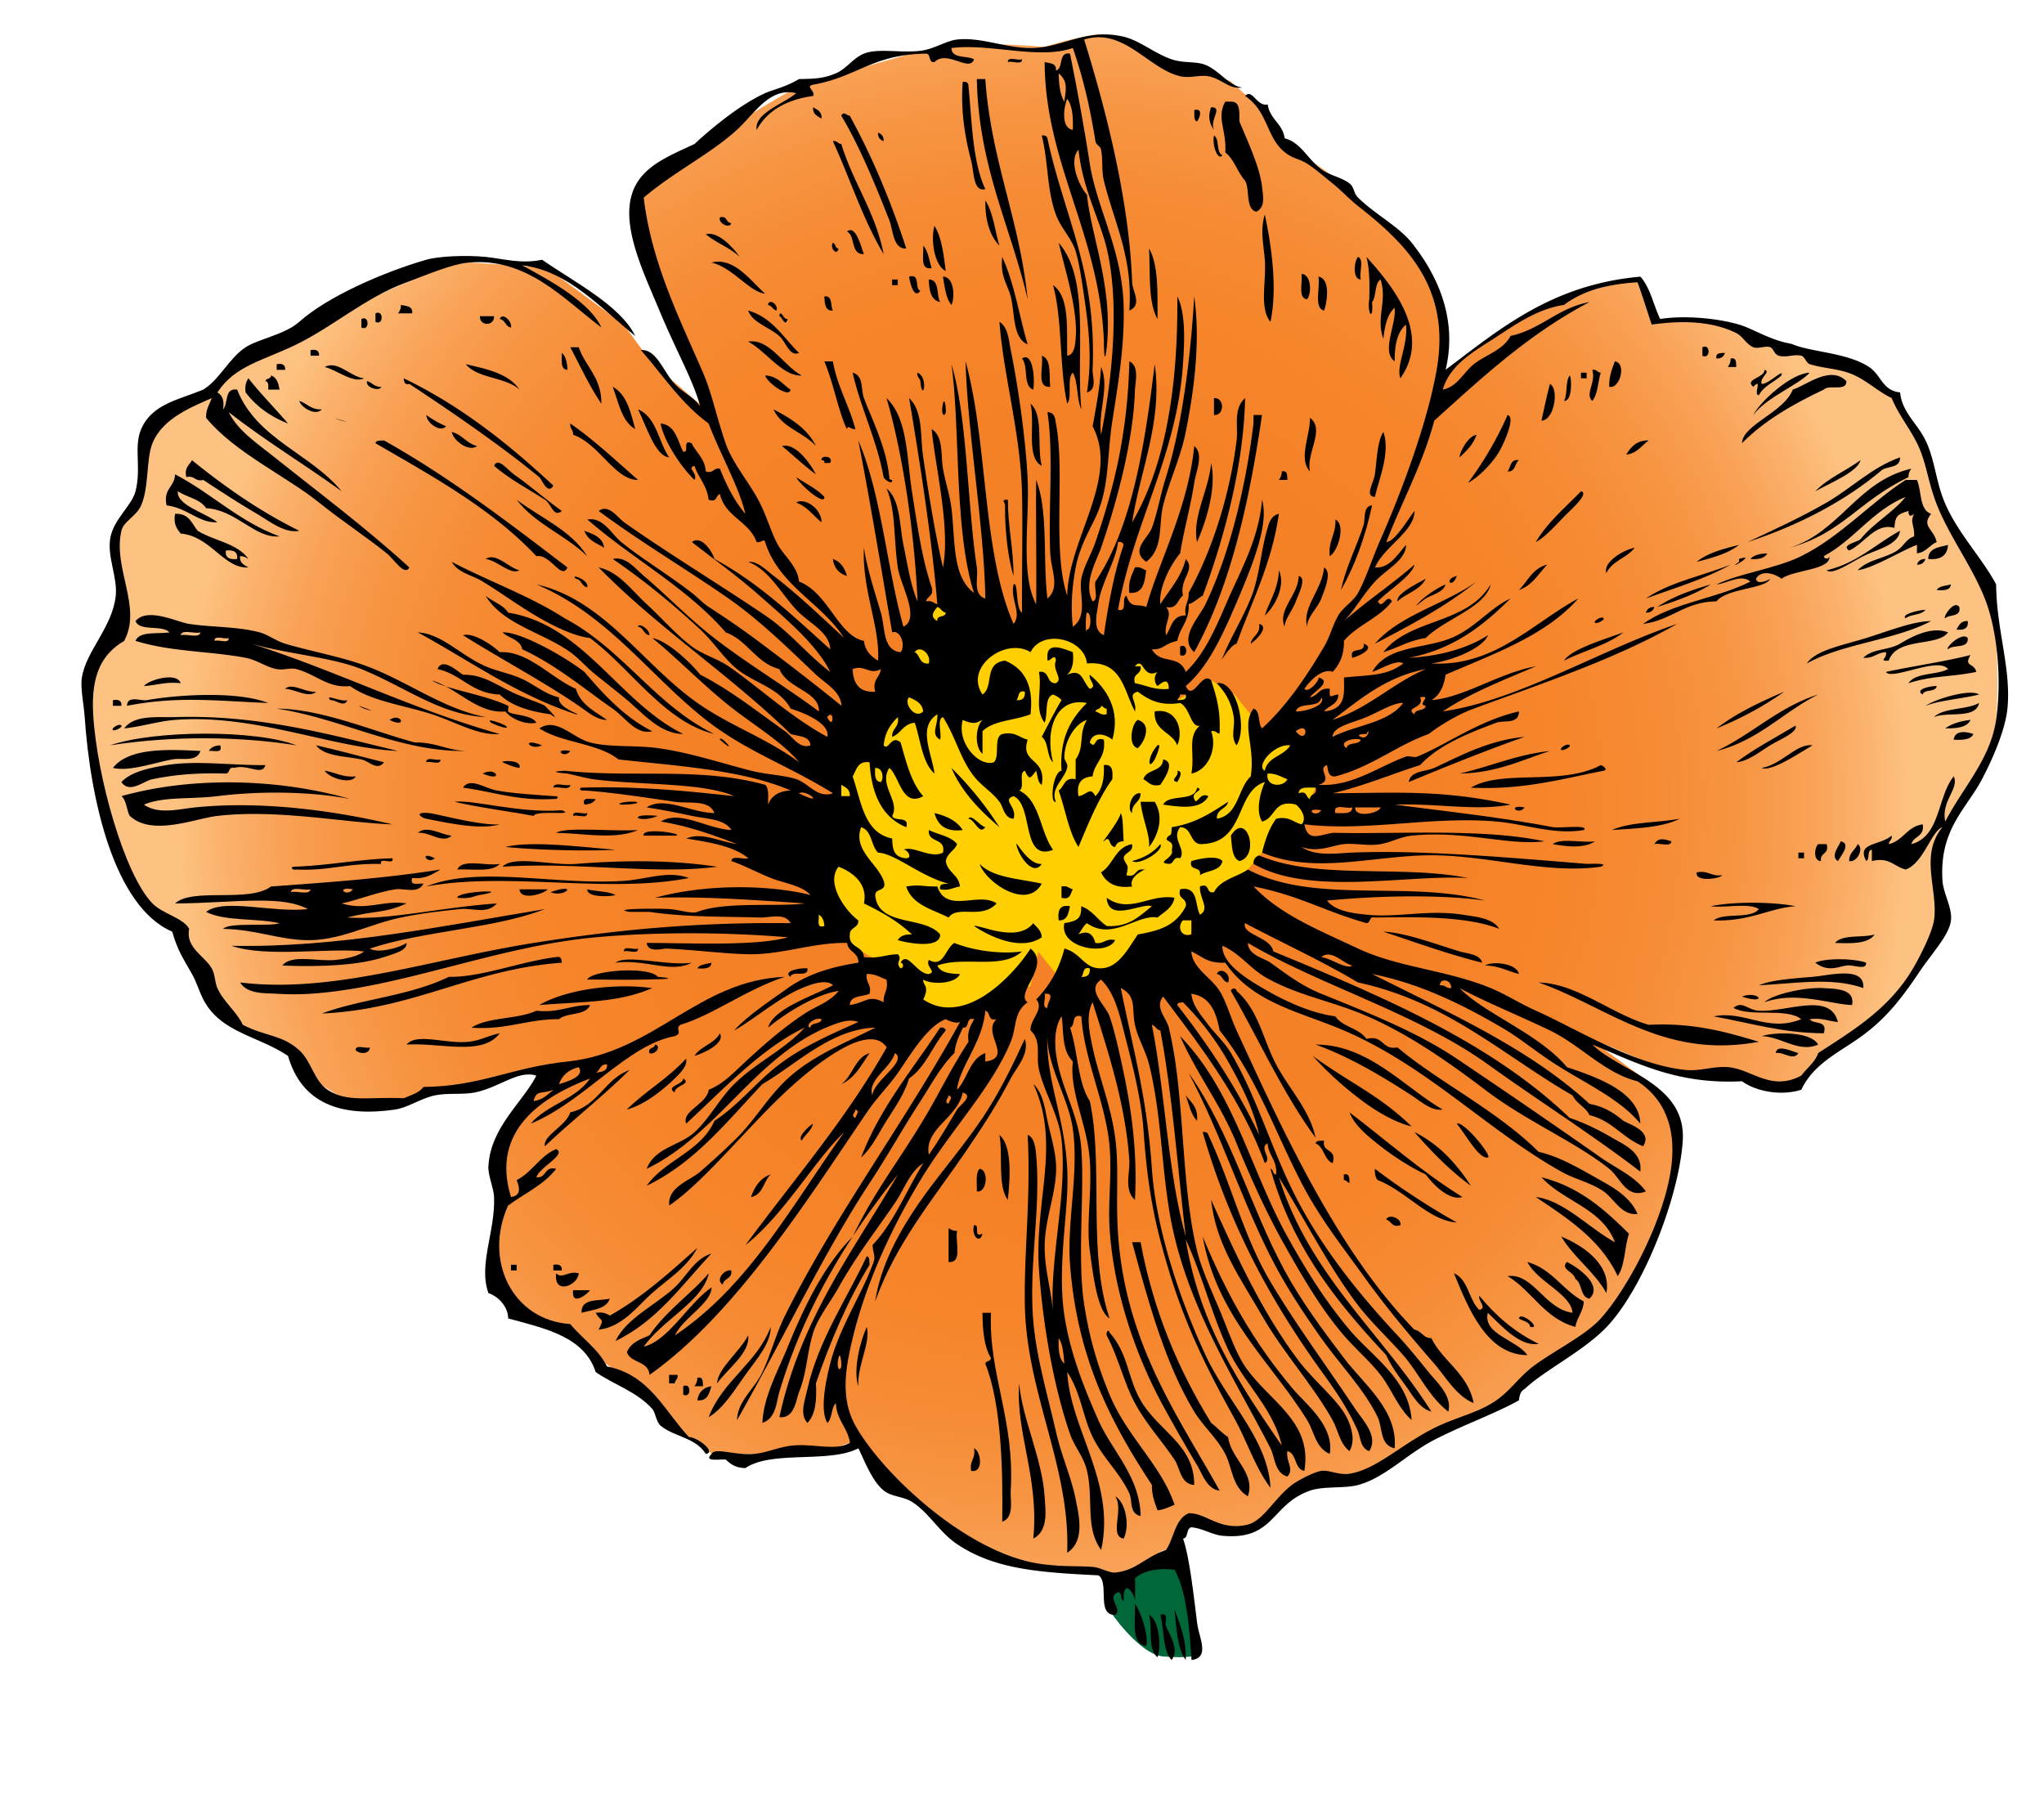 <svg xmlns="http://www.w3.org/2000/svg" viewBox="0 0 173.76 152.4"><path fill="#006838" clip-rule="evenodd" d="M94.069 134.04l.218 2.823s2.52 3.779 4.604 3.953 2.823-.087 2.823-.087l-.956-6.82-.478-1.521-3.519 1.13-2.562.564" fill-rule="evenodd"/><radialGradient id="a" gradientUnits="userSpaceOnUse" cy="68.368" cx="88.758" r="73.664"><stop stop-color="#F58025" offset="0"/><stop stop-color="#F58126" offset=".442"/><stop stop-color="#F6852B" offset=".601"/><stop stop-color="#F68C35" offset=".714"/><stop stop-color="#F79543" offset=".805"/><stop stop-color="#F9A257" offset=".884"/><stop stop-color="#FBB36E" offset=".952"/><stop stop-color="#FDC281" offset="1"/></radialGradient><path fill="url(#a)" clip-rule="evenodd" d="M60.386 35.131l-4.991-4.303-2.41-3.271-6.541-4.819-7.917-.516-9.982 4.475-7.401 3.614-5.164 3.787-3.27 2.41-.86 3.787.15 2.665-2.216 1.81.688 5.508-.861 3.098-1.893 3.098v6.369s2.237 10.155 3.27 11.876 3.787 3.958 3.787 3.958l4.647 8.434 4.131 1.55s2.237 1.721 2.41 2.409 4.647 3.099 4.647 3.099 3.614-.001 5.163-1.033 4.547-.255 4.547-.255l4.92-1.982.36.543-2.942 5.653.542 5.386s-2.607 5.63-1.059 7.007 4.647 3.098 4.647 3.098 1.729.898 3.271 2.237 3.787 2.582 3.787 2.582l3.442 4.131 2.41 1.205.783.86h3.6l5.084.172 3.076-1.132.72.48 6.359 5.643s3.264 4.238 10.494 4.755 7.062.237 7.062.237 1.564-2.097 2.245-1.995l.681.102 1.239-3.222s2.893 2.189 4.785 1.673 4.303-4.132 5.852-4.304 3.943.23 7.573-2.409 8.95-4.819 8.95-4.819l3.098-2.237s8.262-5.336 10.327-14.286.345-8.434.345-8.434l-1.894-1.894-5.164-3.786 6.541 2.754 7.401.86s1.893 1.895 3.958.345 3.099-3.271 3.099-3.271 4.475-2.754 6.368-5.508 2.754-5.336 2.754-5.336l-.172-4.13s-.517-1.549.344-2.754 4.13-5.866 4.475-9.904-.172-9.718-.172-9.718l-5.11-9.234s-1.121-6.25-3.601-8.4-8.399-4.56-8.399-4.56l-3.891-.172s-.516-1.722-2.926-1.894-5.18.386-5.18.386l-.96-4.08s-7.626 1.973-9.863 3.35-6.697 4.57-6.697 4.57 1.189-5.431-4.49-11.627-8.778-7.057-8.778-7.057l-3.098-4.131-1.894-1.721-7.057-2.238s-2.238-2.065-4.476-1.721-4.303 1.033-4.303 1.033-3.787-.344-6.196-.172-4.348.514-4.348.514L67.961 7.258s-12.22 7.057-12.909 8.434-.861 4.131-.861 4.131l6.197 15.317z" fill-rule="evenodd"/><path fill="#FFCF01" clip-rule="evenodd" fill-rule="evenodd" d="M89.99 85.218l2.926-2.239 7.404-3.097 4.47-2.41 1.29-3.552 1.2-1.44 3.6-2.4.48-2.16.48-.96-1.2-3.773-3.36-1.267-.94-1.143-1.38-1.721-2-1.216-2.88 1.68-.624-2.702-4.131-1.549-3.786-1.033-6.54-1.377-3.615-1.377-2.754.173-2.07 3.785-1.92.72 1.753 3.412-4.303.688-1.033 5.508v5.164l-1.204 3.442-.517 4.131L72 80.16l3.704 2.131 1.205 2.927 1.033.688 5.335-.516 4.303-1.549.689-2.927 2.065 2.582z"/><g clip-rule="evenodd" fill-rule="evenodd"><path d="M85.68 5.28c-.041-.52.851-.108 1.2-.24.041.521-.851.109-1.2.24zM83.04 6.72h.72c.489 6.951 2.924 11.956 3.601 18.72-1.448-6.233-4.163-11.198-4.321-18.72zM81.84 6.96c.279-.039.427.053.48.24.308 3.132.345 6.535 1.44 8.88-1.043.244-.941-1.402-1.2-2.4-.446-1.725-.92-4.062-.72-6.72zM104.64 8.64c.818-.018.711.889.721 1.68.517 1.291 1.728 3.797 1.92 5.52.092.827.314 1.755-.48 2.16-.955-.245-.52-1.88-.96-2.64-.646-.713-.912-1.808-1.68-2.4.121-1.943-.775-2.93 0-4.32h.48zM69.12 9.12c.351.208.761.359.72.96-.351-.209-.761-.359-.72-.96zM102.96 9.12c1.053-.014-.163 1.068.24 1.92-.43-.548-.51-1.271-.24-1.92zM101.52 9.36c.839-.215.41.783.24.96-.32-.074-.2-.601-.24-.96zM71.52 9.84c.176-.427.437-.035.72 0 1.898 3.461 3.483 7.237 4.8 11.28-1.119.092-1.116-1.575-1.44-2.4-1.127-2.874-2.556-6.36-4.08-8.88zM74.64 11.28c.295.105.493.307.48.72-.295-.105-.493-.307-.48-.72zM88.56 11.52c.279-.039.428.053.48.24 1.446 6.714 4.202 11.251 3.84 19.68-.022.516.424 1.68-.479 1.92.441-2.797.172-5.414-.24-8.16-.2-1.332-.403-2.8-.72-3.84-.339-1.111-1.266-1.979-1.681-3.12-.781-2.145-.622-4.374-1.2-6.72zM70.8 12c.388-.067.414.227.72.24 1.006 3.313 2.888 5.752 3.6 9.36-1.747-2.893-2.855-6.425-4.32-9.6zM83.76 17.04c.676 1.004.806 2.554 1.2 3.84-.827-.853-1.212-2.148-1.2-3.84zM107.52 18.24c.544 2.513 1.102 6.237.48 9.12-.966-1.168-.337-3.41-.48-5.28-.09-1.189-.41-2.548 0-3.84zM61.2 18.48c.655-.175.483.477.96.48-.076.509-1.138.052-.96-.48zM79.44 19.2c.617.983.772 2.428.96 3.84-1.015-.481-1.287-2.797-.96-3.84zM72 19.68c.757-.584 1.166 1.225 1.44 1.92-1.167.047-.691-1.549-1.44-1.92zM70.8 20.64c.261.059.163.477.48.48-.103.664-.755.012-.48-.48zM78.48 20.88c.42.459.509 1.251.72 1.92-1.04.16-.646-1.114-.72-1.92zM97.68 21.12c.816 1.424.712 3.768.721 6-.816-1.425-.607-3.874-.721-6zM85.2 21.84c1.01 2.189 1.438 4.962 2.16 7.44-1.313-.579-1.063-2.648-1.44-4.08-.283-1.075-.907-1.686-.72-3.36zM115.44 21.84c.541.179.094 1.346.239 1.92-.73-.019-.56-1.569-.24-1.92zM116.16 21.84c2.189 2.422 5.585 6.519 2.88 10.32-.373-1.099.683-2.833.479-4.56-.74.619-.971 1.749-.96 3.12-1.172-.849.166-3.139 0-4.56-.63.569-.841 1.559-.96 2.64-.655-1.792.354-3.185-.239-5.04-.533.348-.332 1.429-.721 1.92.136 1.644-.425 1.083-.239-.24.04-1.316.03-2.586-.24-3.6zM60.48 22.32c1.941-.498 3.36 1.598 4.56 2.64-1.322-.122-2.739-2.219-4.56-2.64zM110.64 23.28c.826.038.887 1.633.48 2.16-.8-.084-.38-1.383-.48-2.16zM77.28 23.52c1.006-.286.429 1.012.96 1.2-.548.762-.881-.699-.96-1.2zM80.16 23.52c.995-.003 1.014 1.872.72 2.4-.474-.566-.566-1.515-.72-2.4zM112.08 23.52c1.026.172.762 2.095.479 2.88-.9-.222-.31-1.927-.48-2.88zM75.84 23.76h.48v.48h-.48v-.48zM78.96 23.76c.94.02.62 1.3.96 1.92-.787-.173-.937-.983-.96-1.92zM70.08 25.2c.728-.088.498.782.72 1.2-.675.035-.692-.588-.72-1.2zM101.52 25.2c.539 3.82-.004 7.929-.72 11.52-.439 2.205-1.405 4.179-1.92 6.24-.413 1.655.062 3.638-1.439 4.8-1.409-.974.171-2.037.479-2.88.478-1.306.725-2.812 1.2-4.32 1.33-4.233 2.08-9.905 2.4-15.36zM65.28 25.92c.098-.598.931-.014.72.48-.315-.085-.377-.422-.72-.48zM34.08 25.92c.459.101 1.033.087.96.72h-1.2c.127-.193.25-.39.24-.72zM63.6 26.4c2.052.587 2.986 2.294 4.32 3.6-.814.339-1.091-.923-1.68-1.44-.858-.752-2.268-1.124-2.64-2.16zM31.92 26.64c.7-.353.7 1.073 0 .72v-.72zM40.8 26.88H42c.041.866-1.241.866-1.2 0zM42.48 27.12c.241-.604 1.061.191.96.72-.489-.07-.471-.65-.96-.72zM30.72 27.12c.7-.353.7 1.073 0 .72v-.72zM63.6 29.04c1.825-.302 3.023 2.095 4.56 2.88-1.626.102-3.038-2.08-4.56-2.88zM48.48 29.52h.72c.57 1.67 1.939 2.541 1.92 4.8-1.001-1.479-1.784-3.176-2.64-4.8zM144.72 29.52c.7-.353.7 1.073 0 .72v-.72zM26.4 29.76c.482-.082.751.049.72.48h-.72v-.48zM47.76 30c.344.296.455.825.48 1.44-.613-.027-.476-.804-.48-1.44zM146.64 30c-.104.295-.307.493-.72.48-.11-.512.34-.457.72-.48zM86.88 30.48c.846-.595 1.125 1.427.96 2.64-.91-.289-.391-2.009-.96-2.64zM88.56 30.24c.842.278.609 1.631.721 2.64-1.227.106-.544-1.698-.721-2.64zM147.12 30.48c.512-.112.457.343.479.72h-.72c.13-.193.25-.389.24-.72zM70.08 30.72h.72c.396 2.165 1.38 3.74 1.92 5.76-.411.05-.622-.409-.72 0-.666-1.299-1.139-3.888-1.92-5.76zM137.28 30.72c1.019.147.424 2.382-.48 2.16-.02-.895.24-1.518.48-2.16zM23.52 30.96c.481-.082.751.049.72.48h-.72v-.48zM39.6 30.96c1.821.419 3.666.814 4.56 2.16-1.16-1.08-3.559-.921-4.56-2.16zM135.36 31.44c.388-.067.413.227.72.24-.246.793-.246 1.833-.72 2.4-.65-.586.34-1.565 0-2.64zM78 31.68c.992.447.404 2.664.24.72-.017-.202-.335-.382-.24-.72zM134.4 31.68h.479v.48h-.479v-.48zM23.04 31.92c.474.166.64.64.72 1.2h-.96c.021-.341.04-.68-.24-.72.059-.261.477-.163.48-.48zM65.04 31.92c1.077.043 1.481.759 2.16 1.2-.086.765-1.935-.537-2.16-1.2zM133.44 31.92c.146.084.282 2.189-.48 2.16.31-.566.1-1.659.48-2.16zM21.12 32.16c1.055 1.345 2.259 2.541 3.36 3.84-1.497-.583-2.701-1.458-3.6-2.64-.077-.557.038-.922.24-1.2zM34.32 32.16c4.913 2.368 8.948 5.612 12.72 9.12-.494.835-.969-.529-1.2-.72-3.122-2.576-7.437-5.553-11.04-7.92-.408.088-.453-.187-.48-.48zM131.76 32.64c.788.389.38 3.088-.72 3.12.23-1.048.45-2.114.72-3.12zM52.08 32.88c1.202.638 1.529 2.151 1.92 3.6-1.165-.676-1.4-2.28-1.92-3.6zM103.2 33.84c.911-.057.911 1.497 0 1.44v-1.44zM80.16 34.32c.156-.677.278.553.24.72-.111.482-.451.194-.24-.72zM87.6 34.32c1.143.938.528 3.632.96 5.28-1.37-.71-.543-3.617-.96-5.28zM65.76 34.8c1.465.775 2.865 1.615 3.6 3.12-1.054-1.186-2.91-1.569-3.6-3.12zM36.24 35.28a8.992 8.992 0 001.68.96c-.492.553-1.638-.268-1.68-.96zM106.56 35.28h.721c-1.097 7.544-2.698 14.582-5.761 20.16-1.355-1.202.412-2.938.96-4.08 1.97-4.105 3.383-9.652 4.08-15.36v-.72zM128.16 35.28c.711.143-.299 2.404-.72 3.12-.637 1.081-1.829 2.229-2.641 2.64a29.585 29.585 0 003.36-5.76zM111.36 35.52c1.321.998-.34 2.965 0 4.56-1.01-1.111.02-2.998 0-4.56zM48.48 36c2.076 1.444 3.882 3.158 5.76 4.8-1.965.019-3.324-3.1-5.52-3.84.03-.431-.294-.506-.24-.96zM38.4 36.72c.899.221 1.262.978 2.16 1.2-.687.515-1.984-.407-2.16-1.2zM117.6 36.72c.607 1.73-.358 3.958-.72 5.52-.896-.053-.109-1.159 0-1.92.18-1.265.18-2.727.72-3.6zM31.92 37.68c.039-.281.438-.203.72-.24 5.638 3.162 10.608 6.992 15.6 10.8-.509 1.119-1.463-1.178-2.64-.96-3.757-4.003-8.767-6.753-13.68-9.6zM140.16 37.44c-.615.425-.973 1.107-1.92 1.2.41-.626.86-1.217 1.92-1.2zM66.48 37.92c1.099-.293 2.329 1.348 2.88 2.4-1.023-.737-1.911-1.609-2.88-2.4zM69.84 39.12c-.095-.466 1.093-.351.72.24h-.48c.044-.204-.094-.226-.24-.24zM15.84 40.56c-.19-.83.267-1.013.48-1.44 2.784 2.256 5.743 4.337 9.12 6-1.211.254-2.532-.81-3.6-1.44-1.619-.955-2.907-1.792-4.56-2.88-.734.174-.706-.414-1.44-.24zM129.12 39.12c-.358.281-.283.997-.96.96.28-.356.21-1.072.96-.96zM102.96 39.36c.476 2.159-.443 4.995-1.2 6.72-.44-2.121 1.01-4.423 1.2-6.72zM108.96 40.08c.512-.112.457.343.48.72h-.721c.13-.193.25-.39.24-.72zM67.68 40.56c.806.554 1.744.976 2.4 1.68.048.808-2.053-.998-2.4-1.68zM134.4 41.76c.757.185-.908 1.61-1.44 2.16-.793.818-1.641 1.772-2.4 2.16 1.01-1.707 2.51-2.926 3.84-4.32zM67.68 42.72c.774-.444 2.162.55 2.16 1.68-.71-.57-1.222-1.338-2.16-1.68zM113.52 44.16c.924.468.202 2.734-.479 3.12-.14-1.341.55-1.85.48-3.12zM49.68 45.12c.744.295 1.551.528 1.68 1.44-.65-.391-1.428-.652-1.68-1.44zM165.6 46.32c-.055.905-.625 1.295-1.68 1.2.01-.953.93-.986 1.68-1.2zM138.96 46.56c-.643.877-1.929 1.112-2.4 2.16-.3-.867 1.28-1.914 2.4-2.16zM150.24 47.04c-.221.419-.751.53-1.44.48.3-.344.82-.455 1.44-.48zM41.28 47.52c.911-.581 1.956.757 2.88.96-.766.437-1.871-.842-2.88-.96zM70.8 47.52c.659.222 1.003.757 1.2 1.44-.678-.202-1.092-.668-1.2-1.44zM163.68 47.52c-.104.295-.307.493-.72.48.1-.295.31-.493.72-.48zM131.52 48c-.733.787-1.269 1.771-2.4 2.16.76-.763 1.18-1.855 2.4-2.16zM96.479 48.24c.502-.102.636.164.961.24-.14.98-.221 2.019-1.44 1.92-.104-.983.223-1.538.479-2.16zM112.56 48.24c.669.386.107 1.737-.239 2.64-.315.82-1.242 1.632-1.2 2.4-.45-1.658 1.29-3.185 1.44-5.04zM108.72 48.48c.61 1.336-.383 3.132-1.2 3.84.41-1.271 1.14-2.221 1.2-3.84zM110.4 48.96c.704.174.023 1.459-.24 2.16-.297.79-.936 1.522-.96 2.16-.6-1.487 1.17-2.664 1.2-4.32zM165.84 49.68c-.035.524-.604.515-1.2.48.2-.357.77-.348 1.2-.48zM41.28 50.64c.602.519 1.483.757 1.92 1.44 6.424 1.047 9.366 7.571 14.88 10.32-2.05-.022-3.483-1.858-5.04-3.12-.76-.615-1.54-1.237-2.4-1.92-.732-.581-1.439-1.406-2.16-1.92-2.355-1.678-5.735-2.359-7.2-4.8zM140.64 51.6c-.104.295-.307.493-.72.48.1-.295.31-.493.72-.48zM135.6 52.8c.036-.065.517-.443.721-.24.16.166-.95.661-.72.24zM167.28 52.8c.072.632-.333.788-.96.72.21-.351.36-.761.96-.72zM115.92 54.72c1.062.361-.36 1.057-.96 1.2-.31-1.034 1.14-.297.96-1.2zM100.32 54.96c.7-.353.699 1.073 0 .72v-.72zM15.36 58.08c-1.263-.144-2.062.178-3.12.24.368-.519 2.811-1.228 3.12-.24zM24.24 58.56c.579-.563 1.732.335 2.64.24-.611.595-1.838-.231-2.64-.24zM164.64 58.32c-.078.562-1.047.233-1.199.72-.73-.438.68-.735 1.2-.72zM22.8 59.76c-4.134-.149-7.584-.629-12 .24.005-.914 1.194-.393 1.68-.48 2.519-.454 7.644-.806 10.32.24zM154.56 59.04c-2.981 1.498-5.056 3.904-8.64 4.8 3.05-1.434 5.24-3.717 8.64-4.8zM9.6 59.52c.481-.082.751.049.72.48H9.6v-.48zM168.24 59.76c-.28 1.4-2.659.702-3.84 1.2.86-.823 2.76-.597 3.84-1.2zM98.16 60.48c1.844-.348 2.494 1.589 1.92 2.88-.442-1.158-2.012-1.189-1.92-2.88zM33.84 63.84c-5.714-.261-12.079-3.162-18.96-2.64-1.448.11-2.786.563-4.32.72.864-1.189 2.911-.916 4.32-.96 7.243-.227 13.404 1.557 18.96 2.88zM33.12 61.2c.973-.686 1.562.784 0 0zM96.72 61.2c1.237.354.588 1.886 0 2.4-.874-.198-.507-2.121 0-2.4zM167.52 61.2c-.309.651-1.192.727-2.159.72.56-.401 1.29-.627 2.16-.72zM9.6 61.92c.035-.065.516-.444.72-.24.166.166-.947.661-.72.24zM167.76 62.4c-.231.489-.922.519-1.68.48.12-.852 1.1-.681 1.68-.48zM129.6 62.64c-3.371 1.189-6.615 2.504-9.84 3.84.151-.983 1.433-.867 2.16-1.2 1.98-.907 4.59-2.363 7.68-2.64zM18.72 63.36c.242.722-.535.425-.96.48.158-.322.513-.447.96-.48zM26.88 63.36c1.959.441 3.84.96 5.76 1.44-.559.77-1.255-.096-1.92-.24-1.294-.281-3.171-.249-3.84-1.2zM132.72 63.6c.035-.066.517-.444.721-.24.16.166-.95.661-.72.24zM17.04 63.84c-.322.976-1.559.558-2.4.72-1.712.33-3.673 1.042-5.04.72 1.366-1.761 4.824-1.574 7.44-1.44zM48.48 63.84c-.527.733-1.537-.277 0 0zM131.76 63.84c-2.423.777-4.535 1.864-7.68 1.92 2.61-.594 4.8-1.604 7.68-1.92zM36.24 64.8c-.041-.521.851-.108 1.2-.24.04.521-.851.109-1.2.24zM98.88 64.56c1.141.212 0 1.783-.24 2.16-.83.19-1.013-.267-1.439-.48.248-.871 1.627-.612 1.679-1.68zM22.56 65.04c-.278.955-1.504-.11-2.64.24-.532-.132-.342.458-.72.48-2.546-.073-4.411.107-6.24.48-.767.156-1.953 1.264-2.64.24.838-.894 2.47-1.216 3.84-1.44 2.559-.418 5.561.036 8.4 0zM125.04 66.96c2.668-1.593 7.732-.122 11.04-1.92.275.085.608.422.24.48-3.55.693-6.83 1.651-11.28 1.44zM80.88 65.28a28.439 28.439 0 014.08 5.04c-1.625-1.415-3.163-2.917-4.08-5.04zM27.6 65.52c.909.131 1.5.581 2.64.48-.371.704-2.207.177-2.64-.48zM41.04 65.76c1.173-.636 1.81.795 0 0zM100.08 65.52c.597.036.07.812 0 .96-.719-.158.23-.513 0-.96zM29.76 67.92c-3.265-.626-7.505-.708-11.28-.24-2.25.279-4.578.015-6.24.72 1.208.86 2.97.379 4.32.24 5.455-.563 11.589.206 16.8 1.44-3.969-.127-9.774-1.315-14.88-.72-1.904.222-5.564 1.762-7.44 0-.214-.201-.279-1.367-.72-1.68 6.151-1.722 13.478-1.465 19.44.24zM39.36 66.96c.596-.912 1.833.054 2.88.24 1.462.26 2.992.337 4.8.48.594-.031.408.293 0 .24-3.059.178-5.131-.629-7.68-.96zM47.04 66.96c.03-.53 1.018-.102 1.44-.24-.03.53-1.018.102-1.44.24zM96.96 67.44c.001.801-.78.819-.72 1.68-.467-.328-.063-1.807.72-1.68zM50.64 67.92c-.158.322-.513.447-.96.48-.242-.722.535-.425.96-.48zM54 68.16c.408.035.165.212-.96.24-.925.022-.036-.327.96-.24zM96.96 68.16h1.2c.817 1.311.286 2.87-.48 3.84.1-1.042-.573-2.363-.72-3.84zM129.6 68.64c-.53.733-1.54-.277 0 0zM42.48 70.08c-1.64.47-4.21-.074-6.24-.48-.478-.096-1.091-.601.24-.48.673.061 4.287 1.074 6 .96zM48.72 69.36c-.041-.521.851-.108 1.2-.24.04.521-.851.109-1.2.24zM79.44 69.12c1.041.24 1.899.661 2.4 1.44-1.465.186-2.124-.436-2.4-1.44zM55.92 69.36c-1.718.717-2.755-.268 0 0zM142.8 69.6c-1.492.748-3.66.82-5.76.96 1.54-.7 3.87-.607 5.76-.96zM105.36 73.2c-.659-.301-.622-1.298-.721-2.16 1.35-2.174 2.51 1.731.72 2.16zM35.52 70.8c.786-.691 2.038.192 2.88.24-.809.715-1.883-.347-2.88-.24zM54.24 70.56c-1.953.851-4.578.28-6.96.24.733-.532 4.904-.099 6.96-.24zM54.72 71.04c-.222-.795 3.794-.091 2.64 0h-2.64zM142.08 71.52c-.03.53-1.019.102-1.44.24.34-.593.83-.424 1.44-.24zM132 71.76c.727-.554 2.476-.084 3.6-.24-.96.622-2.35.455-3.6.24zM156.48 71.52c.906.193.019 1.234-.239 1.68-.68-.395.12-1.302.24-1.68zM52.32 72.24c-2.368.126-6.592.033-9.36-.24 2.108-.527 6.121-.04 9.36.24zM154.56 71.76h.721c.256.897-.597.684-.48 1.44-.66-.005-.57-1.132-.24-1.44zM157.92 71.76c.553.339-.018 1.563-.72 1.44-.01-.731.51-.933.72-1.44zM152.88 72.48h.48v.48h-.48v-.48zM124.8 74.64c-5.306-.306-13.426 1.559-18.24-1.2-.01-.411.179-.622.48-.72 4.98 2.118 12 .77 17.76 1.92zM33.36 72.96c.172.652-1.131-.172-.96.48-3.08-.05-4.425.601-7.2.48-.429.068-.493-.227-.24-.24 2.946-.094 5.449-.631 8.4-.72zM103.92 73.2c-.177.863-1.297.783-1.92 1.2.18-.82-.976-.305-.72-1.2.57-.166 2.15-.555 2.64 0zM60.96 73.68c-5.244.692-11.792-.418-18.24 0 .911-.999 4.242-.083 6.24-.24 3.808-.3 8.009-.365 12 .24zM42.48 73.44c-.633.727-2.306.414-3.6.48.4-.96 2.448-.273 3.6-.48zM83.28 73.44c1.13 1.19 3.387 1.253 5.28 1.68-1.28 2.31-4.785-.149-5.28-1.68zM144.24 74.16c.988-.188 1.231.368 2.16.24-.18.319-2.35.602-2.16-.24zM58.56 74.64c-6.837 1.349-15.449-.559-22.32.72 4.471-1.8 10.954-.088 16.8-.48 1.991-.133 3.731-.903 5.52-.24zM79.68 75.36c.799 2.36 3.521.404 5.04 1.44-1.259 1.391-3.312.112-4.08 1.2-1.377-.703-3.096-1.063-3.6-2.64 1.189-.185 1.272.006 2.64 0zM90.24 75.36c.501-.102.636.165.96.24-.21.351-.19.929-.96.72v-.96zM44.16 75.6h2.4c-.255.363-2.315 1.014-2.4 0zM46.8 75.84c2.466-.836 1.207.513 0 0zM49.92 75.6c.764.196 1.767.153 2.4.48-.115.099-2.385.316-2.4-.48zM38.88 76.32c-.085-.563 4.92-.752 1.92-.24-.619.106-.729.348-1.92.24zM145.44 77.04c1.854-.412 5.34-.383 7.199 0-2.173.133-3.908 1.324-6.96 1.2.898-.702 3.131-.07 3.841-.96-.88-.555-2.8-.084-4.08-.24zM90.96 77.04c-.136.584-.205 1.234-.96 1.2-.101-.82.072-1.368.96-1.2zM117.6 79.2c1.842.078 4.298 1.014 6.48 1.68.58.177 1.744.222 1.92.96-2.94-.739-5.64-1.721-8.4-2.64zM159.36 79.44c-.554.806-1.957.764-3.36.72.6-.757 2.31-.413 3.36-.72zM53.04 80.88c-.041-.521.851-.108 1.2-.24.04.52-.851.109-1.2.24zM27.36 86.16c3.317-1.244 7.415-1.473 10.8-3.12 2.714.057 6.054-1.293 9.12-1.68.409-.089.453.187.48.479-7.682.558-12.517 3.964-20.4 4.321zM58.8 81.84c-1.731.936-3.934-.333-6.48 0 .976-.736 4.426.3 6.48 0zM154.32 81.84c.917-.429 3.392-.357 4.319 0 .03.695-1.062.144-1.68.24-.75.117-1.56.572-2.64-.24zM60.48 81.84c-.035.524-.604.516-1.2.48.203-.357.773-.347 1.2-.48zM126.24 82.08c.663-.413 2.722-.171 2.88.72-.95-.249-1.7-.701-2.88-.72zM68.64 82.32c.112.832-1.303.138-1.44.72-.701-.486.8-.781 1.44-.72zM49.92 83.28c.305-.778 5.195-1.179 6-.24 2.301.206-.417.213-1.68.24-1.638.034-3.538-.028-4.32 0zM103.44 82.8c.278-.642 1.273-.021.96.72-.49-.071-.47-.65-.96-.72zM158.4 84c-2.632-.936-5.57-.415-8.88-.24.996-.438 2.771-.571 4.56-.72 1.51-.126 4.47-.949 4.32.96zM130.8 83.52c3.276.085 6.137 2.664 9.36 3.601 3.798-.197 6.587.613 9.36 1.439-8.1 1.512-12.81-2.954-18.72-5.04zM55.44 84c-2.937 1.271-5.92 1.134-9.6 1.44 2.268-1.316 6.342-1.89 9.6-1.44zM104.64 84.24c.06-.302.478-.242.48 0 1.85 1.579 2.271 4.184 3.359 6.239 1.117 2.109 2.85 3.863 3.36 6.24-2.78-3.778-4.8-8.314-7.2-12.479zM157.44 85.44c-1.925-.087-4.799-1.196-7.44-.24.616-.65 3.446-1.304 5.04-1.2.99.064 2.68.037 2.4 1.44zM148.08 84.72c1.44-.542 2.29.74 0 0zM50.16 85.44c-.358.921-1.954.605-2.64 1.199-2.733-.013-4.497.943-7.44.721 1.402-.918 3.945-.695 5.52-1.44 1.894.214 2.873-.486 4.56-.48zM79.92 87.36c.279-.039.427.053.48.239-1.118 1.282-1.695 3.105-3.12 4.08-.399 1.335-1.215 2.479-1.92 3.601-.667 1.062-1.22 2.267-2.16 3.12 1.635-4.285 4.374-7.466 6.72-11.04zM42.48 87.84c-1.473 1.968-5.024.774-7.92.96.871-1.03 3.316-.031 5.28-.24 1.029-.109 1.656-.526 2.64-.72zM61.2 87.84c.437.846-1.242 1.632-2.16 1.92.527-.833 1.691-1.029 2.16-1.92zM154.56 88.8c-1.662.724-3.124-.671-4.8-.72 1.27-.385 4.21-.37 4.8.72zM100.32 88.08c4.593 4.717 6.004 11.436 9.12 17.04 1.62 2.915 3.209 5.458 5.279 7.92 1.92 2.282 5.06 4.204 5.28 7.68-1.188-1.09-1.686-2.617-2.64-3.84-.94-1.203-2.109-2.186-3.12-3.36-1.937-2.249-3.528-4.998-5.04-7.68-1.5-2.659-2.862-5.665-4.08-8.64-1.39-3.406-3.32-5.775-4.8-9.12zM111.84 88.8c4.485-.005 7.461 3.579 10.8 5.521-.927.161-1.86-.694-2.64-1.2-2.25-1.463-5.17-3.251-8.16-4.321zM55.68 88.8c.598.098.014.931-.48.72-.132-.532.458-.341.48-.72zM30.24 89.28c-.041-.521.851-.109 1.2-.24-.024.61-.894.567-1.2.24zM152.88 89.52c-.42.71-1.278-.138-1.92 0 .08-.789 1.36-.139 1.92 0zM111.6 89.76c2.988 2.208 5.709 3.36 8.4 6-1.172-.282-2.607-1.038-3.84-1.92-1.6-1.148-3.3-2.648-4.56-4.08z"/><path d="M101.04 91.2c3.655 5.172 5.206 11.345 8.16 16.8 1.424 2.63 3.27 5.101 5.04 7.44 1.705 2.252 4.603 4.431 4.319 7.68-1.28-.266-1.006-1.734-1.439-2.641-1.13-2.357-3.225-4.49-4.8-6.72-1.567-2.217-3.062-4.465-4.32-6.96-2.59-5.13-4.18-10.339-6.96-15.6zM123.84 95.52c.583-.258 3.065 2.799 2.64 2.881-.76.144-1.86-1.933-2.64-2.881z"/><path d="M102.24 96.24c.278-.039.427.053.479.239 1.975 4.219 2.995 8.646 5.28 12.48 2.209 3.708 4.756 7.134 7.2 10.8.621.932 2.019 2.331 1.2 3.601-.752-.246-.742-1.172-.96-1.681-.704-1.638-1.732-3.215-2.881-4.8-4.33-5.98-7.94-12.39-10.32-20.64zM120.24 96.24c2.091 1.028 3.563 2.676 4.8 4.56-1.81-1.31-3.34-2.904-4.8-4.56zM84.96 96.479c1.249 1.059.803 4.449.72 5.521-.898-1.18-.402-3.758-.72-5.521zM87.36 96.479c.632.197.694 1.416.72 1.681.433 4.467-.646 9.454-.24 14.16.27 3.119 1.242 6.37 1.92 9.359.478 2.104 1.332 3.967 1.681 5.761.257 1.324.839 3.551-.721 4.56.284-7.29-3.474-13.547-3.6-21.12-.075-4.5.524-9.12.24-14.401zM111.84 97.2c.039-.281.438-.203.72-.24-.199 1.08 1.13.631.721 1.92-.73-.306-.71-1.374-1.44-1.68zM83.28 99.36c.79.089.64 2.058-.24 1.92.029-.69-.131-1.571.24-1.92zM116.88 99.36a61.263 61.263 0 006.96 4.56c-2.347-.135-4.346-2.693-6.72-3.6-.19-.21-.26-.542-.24-.96zM65.52 99.84c-.627.572-.654 1.746-1.68 1.92.322-.88.78-1.62 1.68-1.92zM114.24 99.84c.512-.112.457.343.479.72-.194-.045-.239-.24-.479-.239v-.48zM131.04 100.08c3.254.826 5.392 2.769 7.439 4.8-.384 1.136-.331 2.709-.959 3.6-1.458-3.103-4.229-4.892-6.961-6.72 2.314.248 4.549 2.651 6.721 3.84-1.06-2.86-4.37-3.47-6.24-5.52z"/><path d="M102.96 102c2.144 4.772 4.353 9.601 7.44 13.68 1.344 1.776 3.307 3.288 4.079 4.8.392.766.776 1.961.24 2.881-.853-.67-.951-1.772-1.439-2.641-1.72-3.058-4.186-5.713-6-8.88-1.74-3.04-3.94-6.04-4.32-9.84zM117.84 103.68c.174-.536 1.369-.116 1.2.48-.77.21-.74-.38-1.2-.48zM82.8 104.16c.575-.096-.133 1.093.72.72-.224.92-.964.18-.72-.72zM80.64 104.4c.193.127.39.25.72.239-.178.942.506 2.747-.72 2.641v-2.88zM102.24 105.12c2.096 5.036 4.362 9.027 7.68 12.96 1.063 1.261 3.529 3.125 3.12 5.52-1.229-.546-1.306-1.888-1.92-2.88-3.04-4.91-7.68-8.8-8.88-15.6zM132.72 105.12c1.943.796 4.274 2.419 3.84 4.8-1.04-1.84-2.76-3-3.84-4.8zM96.24 105.6h.72c1.119 6.001 3.287 10.954 6 15.36.51.37.894.866 1.44 1.2.237 1.873 2.366 3.03 1.68 5.04-1.341-.77-1.318-2.445-1.92-3.601-.726-1.393-1.883-2.349-2.641-3.6-2.414-3.99-3.801-8.97-5.28-14.4zM60.48 106.56c-2.518 2.683-4.64 5.76-8.16 7.44.953-1.965 3.39-3.028 5.04-4.56 1.013-.94 1.661-2.42 3.12-2.88zM73.68 106.8c.281.039.202.438.24.72-1.85 3.03-3.312 6.448-4.56 10.08.092 1.453-.046 2.674-.72 3.36-.7-.735-.206-1.946 0-2.88.91-4.13 3.458-7.86 5.04-11.28zM129.84 107.28c2.124.596 3.012 2.428 4.8 3.359-.061.899-.578 1.342-.72 2.16-2.646-.715-3.661-3.059-5.76-4.32 2.193-.271 3.13 2.789 5.52 3.12-.14-1.62-2.98-2.62-3.84-4.32zM133.2 107.28c.994.482 3.114 2.003 1.92 3.12-.819-.142-.593-1.328-1.2-1.681-.12-.63-1.32-.81-.72-1.44zM43.44 107.52h.48v.48h-.48v-.48zM47.04 107.52c.481-.081.751.05.72.48h-.72v-.48zM62.16 108c.113.754-.646.634-.72 1.2-.641-.35.101-1.32.72-1.2zM47.28 108.24c.527.53.981-.237 1.92 0-.071 1.05-2.161 1.89-1.92 0zM123.6 108.24c1.236.523 1.249 2.271 2.16 3.12.704-.204-.144-.773 0-1.2 1.37 1.67 2.995 3.085 5.04 4.08-1.632.269-3.204-1.594-4.32-2.641-.467 1.831 2.494 2.304 3.36 3.601-3.43-.02-5.01-3.94-6.24-6.96zM48.72 109.68h1.44c-.222.33-1.61 1.43-1.44 0zM51.84 110.4c-.304.896-1.462.938-2.4 1.199-.064-1.26 1.417-.98 2.4-1.2zM83.52 111.6h.72c-.211 5.229 2.044 9.09 1.68 15.12-.047.784.326 2.285-.72 2.641.057-4.177-.037-9.957-1.44-13.44.06-.261.478-.163.48-.479-.585-.94-.702-2.34-.72-3.84zM65.52 112.8c.015 1.426-1.262 2.818-2.16 4.08-.931 1.309-1.857 2.844-3.12 3.6 1.191-3.13 4.086-4.55 5.28-7.68zM73.68 112.8c.36 1.325-.795 3.201-.72 5.04-.457-1.42.174-3.82.72-5.04zM63.6 113.52c.2 1.484-1.779 2.858-2.64 4.08.036-1.25 1.939-2.7 2.64-4.08zM56.88 116.88h.72c.067.388-.227.413-.24.72h-.48v-.72zM59.28 117.12c.512-.112.458.343.48.72h-.72c.127-.19.251-.39.24-.72zM86.64 117.6c.228 2.882 1.972 6.472 2.16 9.601.066 1.106.378 2.891-.96 3.6.506-5.21-1.507-8.96-1.2-13.2zM58.08 117.84c.7-.353.7 1.073 0 .72v-.72zM60.48 117.84c-.197.604-.314 1.286-1.2 1.2.106-.69.506-1.09 1.2-1.2zM82.8 123.12c.567.18.875 2.112-.24 1.92-.17-.89.41-1.03.24-1.92zM94.8 127.2c.876.471 1.279 2.47.72 3.6-1.273-.22.059-2.49-.72-3.6zM96.479 136.32c.567.854 1.182 2.735.961 3.6-1.348-.17-.885-2.15-.961-3.6zM99.84 136.8c.452 1.309 1.025 2.495.96 4.32-.75-1.01-.78-2.74-.96-4.32zM97.68 137.28c.879.468 1.045 2.704.721 3.6-.846-.6-.412-2.47-.721-3.6zM98.64 137.28c.805-.25.331.609.48.96.347.813 1.153 1.971.479 2.88-.776-.82-.62-2.58-.959-3.84zM56.88 38.88c-1.185-.098-1.944-2.693-2.64-4.08 1.58.66 1.732 2.748 2.64 4.08z"/><path d="M71.76 54.24c-1.938-3.022-5.51-4.41-6.72-8.16-.105-.356-.307.095-.72 0-.63-1.77-2.67-2.13-3.12-4.08-.377.103-.205.755-.96.48-.141-1.22-.867-1.854-1.2-2.88-.704.204.312.604 0 1.2-1.226-1.176-2.648-3.429-2.88-4.8 1.292.147 1.423 1.457 1.92 2.4.575.095-.133-1.093.72-.72.384.816 1.118 1.282 1.2 2.4.678.198.622-.338 1.2-.24.567 1.433 1.24 2.76 2.16 3.84-.476-2.166-2.179-5.18-3.12-7.68-2.316-1.684-3.893-4.107-5.76-6.24 1.337-.103 1.904 1.841 2.88 2.88.737.785 1.671 1.139 2.16 1.92-.521-2.087-2.084-4.844-3.36-7.92-1.209-2.916-2.908-6.368-2.64-9.12.3-3.081 2.851-4.033 5.52-5.28 1.743-1.617 4.056-3.437 6-4.32.608-.276 1.746-.512 2.88-1.2 1.275-.024 2.026-.026 3.12-.48.917-.381 1.473-1.307 2.4-1.68 1.193-.481 3.027-.042 4.8-.24 1.121-.125 2.179-.853 3.12-.96 2.072-.235 4.295.8 6.48.72 2.637-.096 4.537-1.698 7.68-.96 1.362.32 2.619 1.421 4.08 1.92 1.055.36 2.048.142 2.88.48 1.188.482 1.999 1.778 3.12 1.92-1.137.172-1.735-.748-2.88-.96-.706-.131-1.599.193-2.399 0-2.745-.661-4.789-4.166-8.16-3.12 1.875 6.037 3.843 13.723 4.08 20.64.026.762.896 1.917-.24 2.4.336-4.466-1.302-7.533-2.16-11.04-.211-.863-.071-1.77-.24-2.64-.062-.321-.424-.376-.479-.72-.446-2.755-.983-5.202-1.92-7.92-2.907 1.009-6.929-.403-10.32 0 .02.94 1.3.62 1.92.96-.375 1.145-2.321-.843-3.36.24-.553.074-.267-.693-.72-.72-4.555.058-5.836 1.971-9.6 2.64-.719.158.229.513 0 .96-2.252.308-3.888 1.232-4.8 2.88-.219-1.423 2.281-2.196 3.36-3.12-2.261-.54-3.549 1.763-5.04 3.12-2.264 2.062-5.397 3.602-7.92 5.76.663 5.581 3.082 10.346 5.04 14.88.754 1.745 1.124 3.682 1.92 6 .529 1.542 1.729 2.979 2.64 4.56.731 1.269 1.081 2.605 1.68 3.84.547 1.127 1.801 1.986 1.92 3.36 2.493.936 3.31 4.595 5.52 5.04.103.857.603 1.317 1.2 1.68.192-2.833-1.372-5.988-1.2-9.6.258 1.765.961 3.894 1.44 5.52.378 1.285.143 3.227 1.68 3.36.466-.629-.057-1.935-.72-1.68-.835-4.85-1.831-10.955-2.88-16.32 1.974 4.586 2.398 10.722 3.84 15.84 1.461-.743-.244-3.493-.48-5.04-.357-2.346-.162-4.904-.96-6.72 1.191.99 1.085 3.07 1.44 4.8.344 1.679.619 3.485 1.2 4.8-.238-5.442-1.174-12.266-2.64-17.28 1.816 1.736 1.713 5.054 2.16 7.92.455 2.916.876 5.841 1.68 8.16.206.766-.378.742-.48 1.2.501-.102.635.165.96.24-.426-5.254-1.462-11.978-2.4-17.52 1.21 1.128.927 3.222 1.2 5.04.446 2.964.961 6.269 1.68 9.36.641-3.44-.677-8.654-.96-11.76 1.013.618.761 2.197.96 3.36.196 1.148.58 2.214.72 3.36.338 2.761.043 5.822 1.92 7.2-1.706-5.273-1.164-14.01-1.92-19.44 1.347 4.436 1.348 11.933 2.16 17.28.13.856-.372 2.305.72 2.64-.095-6.069-1.518-14.157-1.68-20.16 1.908 6.892 1.396 16.203 4.08 22.32.734-.907-.299-2.092 0-3.36.414-.321.149 2.081.72 2.4-.023-3.301.067-6.891 0-10.08-.108-5.136-1.575-10.027-1.92-14.64.753.442.803 1.64.96 2.4.638 3.092 1.298 7.787 1.44 11.04.151 3.481-.626 8.113.72 10.56.047-2.608-.034-7.165 0-10.56 1.048 2.632.552 6.808.96 10.08 1.103-.943.305-2.444.24-3.84-.176-3.778.301-8.514-.24-12 .676.004.656.638.72.96.81 4.101-.345 10.695.96 14.64.091-4.847 4.483-10.02 2.16-14.4.299-1.622.605-3.235.72-5.04.744 1.708-.275 3.721 0 5.76.814-4.05 1.676-10.826.48-15.84-.592-2.481-2.041-5.02-2.4-8.4-.847.948.003 3.016.721 3.84.342 3.491 2.222 7.793 1.68 12.96-.137 1.302-.24.871-.24-.48-.352-9.09-5.001-15.156-5.04-23.76.459.101 1.033.087.96.72.688-.191.151-1.609 1.2-1.44.621 3.138 1.116 5.772 1.68 9.36.601 3.82 2.793 7.379 2.88 12.24.062 3.391-.479 6.496-.96 9.6-.453 2.933-.255 5.266-1.199 7.68-.51 1.303-1.534 2.762-1.92 4.8-.309 1.625-.443 3.371-.24 5.04 1.33-.951.487-2.815.72-4.08.188-1.021.841-2.064 1.2-3.12 1.521-4.474 2.734-9.104 2.88-15.36.877.403.498 1.791.479 2.4-.13 4.354-1.534 9.528-2.88 13.44-.39 1.134-1.55 3.037-.72 4.56.537-.104.098-1.183.24-1.68 3.137-4.703 4.177-11.502 5.04-18.48.688 4.85-1.274 9.125-1.92 13.44 2.827-4.853 3.907-11.453 3.84-19.2.772 1.494.582 4.243.479 5.76-.523 7.811-4.163 13.353-5.52 20.88.87.23.244-1.036.72-1.2.372 1.169.954.632 1.681.96 1.084-3.896 3.559-8.427 4.079-13.68.835.688.154 2.129 0 3.12-.319 2.058-.89 4.042-1.199 6-.869 1.009-1.86 3.048-1.681 4.32.767-1.234 1.759-2.241 2.16-3.84.87.943-.553 1.667-.24 3.12-.489.31-.437 1.164-1.439.96.63.701-.214 1.383 0 2.4.465-.655.521-1.719 1.68-1.68-.185-.904.293-1.147.24-1.92 1.926-3.462 3.477-8.143 4.08-12.96.146-1.165-.313-2.67.72-3.6-.11 5.745-1.796 11.953-3.6 16.8-.425.215-.701.579-1.2.72.087 1.447-.752 1.968-.96 3.12-1.161.247-1.135.749-2.16.72.732 1.327 2.299.387 2.88 1.92 1.857-1.774 2.768-4.35 3.84-6.72 1.092-2.412 2.398-4.889 2.641-7.92.58 1.955-.649 5.149-1.92 8.16-1.47 3.482-2.643 6.015-4.561 7.68.599 1.389 1.366-1.325 2.16-.48.395 1.206.768 2.433.72 4.08.044.92-.196.087-.72.24.527 1.497-.254 3.305-1.68 3.6.301-1.813-.38-3.12.72-4.08-.78.231-.829-1.515-1.68-1.92-1.799.278-2.722-.318-3.601-.96-.935.242-.037.826-.24 1.68-.953-1.766-1.097-4.343-4.079-4.08-.229-2.143-3.806-2.946-4.801-.96-2.069-1.301-5.679 1.232-4.08 3.6 1.004-.7.061-2.666 1.92-2.88 1.578.663 2.454 2.027 2.16 4.56-1.314.525-3.165.515-4.08 1.44v1.92c-.689-.583-.606-2.303 0-2.88-.387.118-.572.506-1.68 0-.537 1.979 1.404 4.014 2.64 3.6.544-.495-.056-2.136.72-2.4 1.115-.235 1.449.311 2.16.48-.672 2.064 1.605 1.473 1.199 3.84-.356-.204-.347-.773-.479-1.2-.515.666-.561.827-.96 0-.57.15.037 1.477-.48 1.68 1.789.852 1.759 3.521 2.879 5.04-2.733 1.051-1.643-3.795-3.359-4.56-1.044.331.335.881 0 1.92-.803-.036-.848-.967-1.2-1.44-.624-.838-1.489-1.312-2.16-2.16-1.168-1.476-1.553-3.336-2.64-5.04-.542.179-.094 1.346-.24 1.92-.845-.47-.176-1.204-.24-2.16-1.707 1.089-.474 3.275-.24 5.04-1.059-.941-1.169-2.831-1.68-4.32-.964.076-1.166.914-1.92 1.2-.039-.759.638-.802.48-1.68-.608.591-1.103 1.297-1.2 2.4.399.519.645-.954 1.44-.24.48 1.679.898 3.422 1.92 4.56-1.802.996-2.003-1.673-2.88-2.4-.952 1.42.942 2.855.24 4.08.188.532 1.486-.045 1.2.96-2.05-.83-2.96-2.8-3.12-5.52-1.019-.139-1.113.647-1.44 1.2.741 2.139.961 4.799 3.36 5.28.038.679.007 1.606 1.2 1.68.587-.026.051-.793-.24-.72.796-.4 2.278.785 3.36.24.266-1.306-1.313-.767-1.2-1.92.8.4 1.876.524 2.4 1.2-.232.568-.843.757-.96 1.44.138.982 1.105 1.135 1.2 2.16-.563.077-.901.379-1.68.24-.112-.512.343-.457.72-.48-2.372-.594-4.525-2.568-6-2.64-.611-.589-.511-1.89-1.44-2.16-.723 1.926 1.394 3.083 1.92 4.56.308.948-.699.581-.72 1.2.213 2.747 4.186 1.734 5.52 3.36.004 1.276-2.876.703-3.6.479.204-.355.604-.516 1.2-.479-1.142-1.099-2.567-1.913-4.08-2.641.354-1.688-.987-2.678-2.16-3.12-1.131 1.407.613 3.783 1.68 4.56.039.679-.721.559-.72 1.2-.131 1.171 1.152.928 1.2 1.92 1.202.161 1.858-.223 2.88-.24.451.424-.286.7.24 1.2.302-.06.242-.478 0-.48.556-1.065 1.375.98 2.4.96.704-.204-.312-.604 0-1.2 1.26.711 1.381-.962 2.16-1.439 1.837.723 4.154.95 5.76.72-1.748 1.584-4.9.36-7.2 1.2.272.608 1.063.696 1.92.72-.325.805-2.287.95-3.12.48-.027.531.573.506 0 1.68 3.547 2.382 7.676-2.063 9.12-4.32 1.813 1.401-1.387 3.825-.239 4.561-1.226.861-.919 2.096-1.44 3.359-1.631 3.961-5.135 7.543-7.68 11.761-2.435 4.034-4.644 8.776-5.76 13.439-.602 2.516-1.066 5.11.24 7.44 2.321 4.139 9.597 10.946 15.839 11.76 1.908.249 2.784.133 4.32.24.636.044 1.414.527 1.92.479 1.766-.167 2.539-1.314 4.32-1.92.686-.994.747-2.612 1.92-3.12 1.495-.057 2.661 1.559 5.04.96 1.41-.354 2.443-2.582 4.08-3.6.239-.149 1.493-.859 2.16-.96.654-.099 1.492.378 2.399.24 2.502-.381 4.805-2.946 8.16-4.32 1.733-.71 3.04-1.034 4.32-1.92 1.182-.818 1.954-2.002 3.12-2.88 1.749-1.318 4.464-2.634 5.76-4.08 2.377-2.653 5.455-8.545 6-12.96.354-2.862-.314-5.519-2.88-7.2-2.811-.699-4.812-3.05-7.44-4.32-2.649-1.28-5.348-2.354-7.68-3.6 2.049 2.142 6.803 3.908 9.12 6.72 2.653.879 6.165 2.138 6.24 4.8-1.698-2.075-4.659-3.417-7.2-5.04-1.581-1.009-2.994-2.202-4.561-3.119-3.26-1.909-6.91-3.742-11.04-4.561 6.543 3.298 13.361 6.319 18.48 11.04 1.223.217 2.097.783 2.88 1.44.792.407 2.447.961 1.68 2.16-1.727-.674-2.621-2.18-4.56-2.641-.332-.708-1.108-.972-1.44-1.68-5.895-3.386-10.609-7.95-18.239-9.601-3.057-1.823-6.41-3.351-9.601-5.04-.322.969 2.184 1.172 2.4 2.4 9.567 3.946 18.535 7.781 25.2 14.16 1.157.368 2.547 1.057 3.6 1.68.982.582 2.604 1.217 2.4 2.88-4.104-3.147-8.647-6.021-12.961-9.12-6.035-4.337-14.33-6.734-20.399-10.319.026 1.046 1.349 1.276 1.92 1.68 1.309.924 2.554 1.923 4.32 2.64 3.902 1.585 8.069 3.2 11.52 5.521a762.655 762.655 0 0112.24 8.4c1.332.934 2.866 1.575 3.84 2.88-1.681.658-2.15-1.147-3.12-1.92-2.888-2.302-7.025-4.03-10.56-6.721-3.424-2.605-6.889-4.979-10.561-6.479-2.75-1.124-5.608-1.622-8.16-3.12-1.273-.748-2.148-2.014-3.6-2.64-.062 1.594 2.303 2.96 3.84 3.84 1.651.945 3.766 1.898 5.76 2.16.606.913 2.034 1.006 2.641 1.92 1.503-.383 1.259.98 2.64.72 3.428 2.9 8.479 5.372 12 8.88 1.739.391 3.392 1.369 4.8 2.16 1.391.78 2.968 1.596 3.601 3.12-1.354.155-1.984-1.297-2.88-1.92-1.078-.75-2.434-1.023-3.601-1.681-6.382-3.594-11.372-8.946-18.479-12-3.718-1.597-7.73-2.308-10.08-5.76-1.554.057-1.861-.481-2.88-.96.037 1.38 1.708 2.242 2.399 3.36.57.921.948 2.29 1.44 3.359 4.086 8.879 8.607 18.743 15.12 25.44.624.096.724.716 1.439.72 1.016 2.025 3.089 2.991 3.601 5.521-1.486-.605-2.349-2.194-3.36-3.36-2.09-2.408-4.022-4.688-6-7.44-1.796-2.5-3.691-4.867-5.28-7.92-2.226-4.277-3.854-9.09-6.96-12.96-.292-1.548-.797-2.882-2.399-3.12.08 1.012.905 1.933 1.439 2.641.623.824 1.38 1.484 1.92 2.399 2.221 3.76 3.459 8.23 5.521 12.24 2.27 4.415 5.366 8.251 8.64 11.76.872.936 1.807 2.086 2.641 3.12.706.878 2.034 2.028 1.68 3.36-1.656-1.254-2.503-3.275-3.84-4.8-1.354-1.543-2.84-2.876-4.08-4.561-2.406-3.267-4.28-6.968-6.48-10.56 2.605 8.354 8.715 13.206 12.96 19.92-1.026-.264-1.608-1.408-2.16-2.16-.609-.832-1.263-1.697-1.68-2.64-4.136-4.425-7.98-9.14-9.84-15.84.261.059.163.477.479.479.108-1.228-.656-1.583-.72-2.64-.782.395.439 1.302-.24 1.68-2.059-5.541-5.384-9.815-8.64-14.16-.756.921.271 1.784.48 2.641 1.387 5.686.985 13.142 2.399 18.96.384 1.577 1.221 3.368 1.92 5.04.711 1.696 1.354 3.614 2.16 4.8 2.01 2.956 5.77 4.658 5.04 8.88-.875-.165-.613-1.467-1.439-1.68-.146.895.613 1.518 0 2.159-1.095-.297-1.043-1.619-1.44-2.399-2.696-5.291-6.503-11.108-8.16-18-1.143-4.754-.961-9.87-2.16-14.641-.288-1.147-.958-2.22-1.2-3.359-.284-1.343.172-2.442-1.199-3.12 1.008 5.105 2.209 9.12 2.64 15.36.369 5.346 2.546 11.511 4.56 15.84 1.865 4.008 5.319 7.18 5.521 11.279-1.3-1.714-1.985-3.955-3.12-6-2.112-3.805-4.039-7.565-5.52-12.479-1.182-3.92-1.8-6.822-2.16-12-.156-2.24-.807-5.022-1.44-7.44-.519-1.981-.888-4.038-2.16-5.279-1.296.872.368 2.13.721 3.12.404 1.136.841 3.079 1.199 4.8.698 3.347 1.173 6.897.96 10.8-.957-.836-.412-2.346-.479-3.36-.322-4.844-1.876-9.436-3.12-13.439-.614 1.118-.242 2.696 0 3.84.514 2.423 1.569 5.014 1.92 7.68.343 2.608.032 5.109.24 8.16.634 9.312 5.067 15.445 8.64 21.84-1.06-.107-1.463-1.396-1.92-2.16a148.056 148.056 0 01-2.88-5.04c-2.032-3.714-4.188-9.229-4.56-15.119-.14-2.196.207-4.583 0-6.96-.321-3.68-2.159-7.32-2.4-11.04-.893-.253-.471.809-.96.96.67 1.97.637 4.643 1.68 6.239 1.194 5.584-.222 12.806 1.681 18.48-1.05-.626-1.414-3.787-1.681-5.76-.314-2.338.195-4.953 0-7.681-.225-3.141-1.747-5.794-1.439-8.399-.987-1.015-.746-2.518-.96-3.84-.592.876-.597 2.197-.48 3.119.363 2.887 1.941 5.156 2.16 8.16.277 3.799-.361 9.312.24 13.2.426 2.751 1.087 5.085 2.16 7.68 1.486 3.599 4.402 5.995 5.52 9.36-.448.191-.879.401-1.439.48-.238-.643-.495-1.266-.48-2.16-3.502-5.324-6.347-10.757-6.96-18.721-.283-3.674.76-7.734.24-11.52-.38-2.765-2.382-5.614-2.16-8.4-.26 4.668 1.939 7.957 1.68 13.681-.143 3.14-.782 7.029-.24 10.56.497 3.234 1.7 6.209 2.881 8.88 1.159 2.624 3.528 4.794 3.6 8.16-.997-.223-.679-1.301-.96-1.92-.784-1.727-2.256-3.019-3.12-4.8-.865-1.786-.996-3.766-2.16-5.521.238 4.813 4.156 9.438 2.88 15.12-1.373-1.881-.634-4.269-1.199-6.72-.271-1.177-1.075-2.063-1.44-3.12-1.399-4.046-2.299-9.236-2.64-13.92-.429-5.88 1.886-10.696-.48-15.84.821.756.976 2.079 1.2 3.12.239 1.108.642 2.447.72 3.6.152 2.228-.916 4.555-.96 6.96-.039 2.155.625 3.924.72 6-.354-4.81 1.208-10.101.721-14.88-.216-2.111-1.457-4.05-1.92-6-.295-1.242.259-2.434-.721-3.36-.065-.956 1.21-1.816.48-2.64 1.113-1.127 1.939-2.54 2.399-4.32 1.438.387 1.677 1.725 3.12 1.681 1.502-.047 2.316-1.729 3.12-2.88 1.775-.313 3.219-.706 4.08-2.4.116-.756-.736-.543-.479-1.44 1.569-.29 1.229 1.331 1.68 2.16.884-.495-.062-1.379 0-2.4.907-.347.461.66 1.2.48.539-1.061 1.925-1.274 2.88-1.92 5.596 2.988 13.664.882 20.16 2.64-3.734-.515-8.882-.435-13.44 0 .709.912 2.232 1.081 3.36 1.2 2.6.276 5.204-.452 8.16 0 1.079.166 2.561.28 3.12 1.2-2.777-1.062-6.667-1.014-10.561-.96-.532-.132-.342.458-.72.479-3.555-.999-5.626-2.323-9.601-3.12 2.237 2.368 5.368 3.631 8.881 5.28 3.438 1.614 7.495 1.812 11.279 3.36 1.214.497 2.483 1.315 3.84 1.92 3.363 1.498 8.243 4.579 12.721 5.04 1.206.124 2.415-.336 3.6-.24 2.047.166 3.636 2.104 6.24.721.469-.652 1.148-1.093 1.439-1.921 2.864-1.858 5.902-3.672 7.92-6.96.716-1.165 1.765-3.285 1.921-4.319.382-2.543-1.272-5.514.72-7.92-.954.33-1.594 3.044-3.12 3.6-1.013-.244-1.372-1.085-2.88-.72v-.96c-.444.036-.147.812-.48.96-.852-1.584 1.109-1.287 2.16-2.16.067.388-.227.413-.24.72 1.228-.292 1.546-1.495 2.881-1.68.177 1.058-.777.983-.961 1.68 2.477-.644 2.198-4.042 3.601-5.76.486 1.054-1.098 2.097-.72 3.84 1.491-2.894 3.827-5.275 4.319-8.64.488-3.337.132-7.58-.96-10.32-1.199-3.014-3.305-5.642-4.319-8.64-.557-1.643-.734-3.148-1.44-4.56-.686-1.372-1.61-2.481-2.16-3.84-1.157-.559-2-1.391-3.12-1.92-1.279-.604-2.562-.557-3.84-.96-.317-.1-.419-.651-.72-.72-.645-.147-1.264.19-1.92 0-.383-.111-.439-.618-.721-.72-.419-.152-1.029.172-1.439 0-.595-.25-.902-.932-1.44-1.2-1.887-.941-4.344-1.138-7.199-.72-.394-1.207-.777-2.424-1.2-3.6-2.565.154-4.705.735-6.24 1.92-2.319.345-4.246 1.739-6 2.88-1.626 1.058-3.707 2.191-4.32 4.32 1.228-.228 1.746-1.442 2.641-2.16.971-.78 2.491-1.185 3.12-2.4 2.627-.573 4.013-2.387 6.72-2.88-5.098 2.662-9.125 6.395-13.2 10.08-1.019 3.782-2.74 6.86-4.08 10.32.708-.018 1.732-1.783 2.4-2.64-.008 1.754-2.588 3.01-3.36 4.8 1.213.083 1.826-.992 2.64-1.92-.011 1.315-1.68 2.077-2.64 3.12-.998 1.084-1.715 2.419-2.64 3.36 1.916-1.683 4.072-3.127 6-4.8-.2.924-2.164 2.153-3.12 3.12.388.807.76-.755 1.2 0-1.061 1.42-2.944 2.016-4.08 3.36.02 1.22-.383 2.018-.96 2.64-.694-.306-1.736.451-2.4 1.44.354.408 1.312-.752 1.2-.96 1.266.336-.519 1.264-.72 1.68.691-.108.75-.849 1.68-.72-.067.974.088.542.72.48.001.881-.84.92-1.2 1.44 1.885-.196 1.693-1.487 1.681-2.88 1.948-.23 3.61-.079 5.04-1.2-.548-.375-1.903.488-2.641.72 1.283-2.277 4.427-1.929 6.721-2.88 2.033-.843 3.298-2.569 5.04-3.36-2.297 2.264-4.809 4.312-8.641 5.04 2.346-.108 4.879-.717 6.72-1.92-.397 1.045-2.835 2.123-4.8 2.4 5.347.306 8.676-3.484 12.48-5.52-2.766 3.155-7.153 4.687-11.28 6.48-.092.657-.346 1.662-1.2 2.16 2.782-.219 5.683-2.287 8.88-2.88-2.745 1.175-5.574 2.266-7.92 3.84 6.438-.938 13.26-5.175 19.92-7.44-5.241 2.986-11.375 5.026-17.279 7.2-1.35.497-2.704 1.305-3.84 2.16-2.821 1.019-4.873 2.807-7.921 3.6-.633.073-.618-.501-.72-.96-.943.333.654 1.281-.72 1.68 2.87.179 5.115-1.574 7.439-2.4.274-.097.675.117.96 0 2.498-1.024 5.263-3.084 8.641-3.84-.03 1.14-1.257.713-1.92.96-2.304.856-4.921 1.893-6.48 3.6-2.487.792-4.791 1.769-7.439 2.4 5.757-.047 9.365-.293 15.12.96-2.924.565-6.154-.119-9.841 0 4.084.547 9.013 1.067 13.44 1.92.715.097 3.097-.232 2.64.24-2.54.436-4.918-.497-7.439-.72-5.486-.485-10.986.877-16.32.24.297 1.722 1.602.693 2.64.72 5.036.131 12.473-.408 17.761.72-3.041.39-6.737-.937-11.28-.48-.951.096-1.713.553-2.64.72-1.049.189-2.112-.099-3.12 0-.973.096-2.22.75-3.601.24 1.188.834 2.915.536 4.32.48 5.931-.238 13.43.435 19.92.96.352.002 1.964-.091 1.2.24-4.798.686-10.051-1.135-15.12-.96-4.791.165-9.436 1.555-13.68-.24.266-1.094.615-2.104 1.199-2.88 1.115-.235 1.449.311 2.16.48.488-.516-.059-1.352-.479-1.68-1.922-.481-1.718 1.163-2.88 1.44-.592-.955-.108-2.579.239-3.36-2.599.82-1.582 5.277-5.52 5.28-.895-.146-.663-1.417-1.68-1.44-.803.981.537 1.85 0 2.64-.655-.175-.483.477-.96.48-1.199-.106.529-.506.239-1.2.312-.948-.88-.581-.239-1.2.281-.039.202-.438.239-.72 2.009-.311 3.394-1.246 4.801-2.16-.149.65-1.003.597-.96 1.44 1.857-.302 1.757-2.562 2.88-3.6.392-2.631-.835-4.378.239-5.76.604.196.335 1.265.721 1.68 2.092-1.91 3.771-4.409 5.279-6.96.495-.836.7-1.773 1.2-2.64.408-.708 1.27-1.177 1.681-1.92.668-1.207 1.203-2.937 1.92-4.56 1.742-3.948 4.042-10.025 4.8-14.64 1.136-6.915-2.822-10.615-6.72-13.68-.752-.591-1.44-1.346-2.16-1.92-.706-.563-1.548-1.299-2.16-1.68-.828-.515-1.314-.387-2.16-1.2-1.309-1.258-1.258-3.294-3.12-4.56.615-.677.973.934 1.92.72.169 1.271 1.271 1.609 1.44 2.88 1.368.342 1.926 1.742 3.12 2.64.663.499 1.727.676 2.399 1.2.402.313.324.805.721 1.2 1.366 1.364 3.447 2.445 4.56 3.84 2.34 2.936 3.883 6.648 2.88 10.8 4.649-3.511 9.067-7.252 16.561-7.92.836.923 1.107 2.413 1.68 3.6 2.141-.341 4.97-.043 6.72.48 1.072.32 2.048.98 3.601 1.44.419.124.744.151.96.24 1.606.659 4.653.71 6.479 1.92 1.034.684 1.125 2.017 2.64 2.16.146 1.671 1.462 2.639 2.16 4.08.731 1.508.86 3.198 1.44 4.8 1.011 2.793 3.292 5.051 4.56 7.44.029 3.887 1.295 7.18.96 10.56-.179 1.812-1.26 4.296-2.16 6-1.354 2.566-3.646 4.266-3.359 8.64.07 1.08.844 2.309.72 3.36-.148 1.26-1.606 2.78-2.64 4.319-1.62 2.413-2.959 4.147-5.28 5.761-1.788 1.243-3.811 2.207-4.8 4.319-1.794.567-3.923.111-5.04-.72-5.567.287-8.978-1.583-12.72-3.12 2.279 2.295 7.984 3.313 7.68 8.16-.291 4.624-3.176 12.152-6.24 15.6-1.963 2.208-5.489 3.882-7.2 5.521-.321.158-.446.513-.479.96-2.188 1.21-4.711 2.076-7.2 3.36-2.353 1.213-4.188 3.222-6.479 3.84-1.18.317-2.921.077-4.08.479-3.354 1.166-3.011 4.238-7.44 3.84-.898-.08-1.689-.64-2.64-.72-.494.066-.227.895-.721.96.548 1.588.893 4.763 1.2 7.2.156 1.231 1.115 2.915-.479 3.12-.196-2.844-.389-5.691-1.44-7.68-1.513-.153-2.631.089-3.36.72v1.92c-.169-.935-1.066-1.807-.96 0-.345-.055-.083-.717-.479-.72-1.059.364.395 1.463-.24 1.92-1.658.058-.472-2.729-1.439-3.36-5.273-.249-8.865-.558-12-2.64-1.529-1.016-2.383-2.67-3.84-3.601-.736-.47-1.738-.426-2.4-.96-.985-.793-1.603-2.434-2.16-3.6-2.461 1.299-7.361.158-9.6 1.68-.806.007-1.27-.33-1.68-.72-.622-.041-1.909.206-1.2-.48.275-.575 1.879.131 3.6 0 1.062-.08 2.168-.621 3.36-.72 1.808-.148 3.686.489 4.8-.24-.213-1.307-1.134-1.905-1.2-3.359-.405.395-.298 1.302-.72 1.68-.65-1.051-.146-3.519.24-5.04.772-3.047 2.688-5.898 3.6-8.4.33-.759.052-.802 0-1.68 1.838-1.922 2.872-4.647 4.32-6.96-1.15.732-1.599 2.175-2.4 3.36-1.561 2.311-3.209 4.362-4.8 7.2-.718 1.281-1.778 2.611-2.16 3.84-.548 1.761-.52 3.305-1.2 5.04-.284.724-.385 2.28-1.68 2.159 1.824-8.415 6.312-14.168 10.08-20.64-4.171 5.23-7.854 11.097-10.08 18.48-.263.871-.271 2.245-1.44 2.64.076-2.176 1.27-4.308 2.16-6.48 1.431-3.49 3.06-6.871 5.52-9.359 1.75-3.723 4.138-6.741 6.24-10.32 1.202-2.046 2.226-4.162 3.6-6.24-.139-.938.207-1.393.48-1.92-.771-.211-.329.791-.96.721-.296.664-.635 1.284-.72 2.159-1.146 1.117-1.95 2.644-2.88 4.08-1.537 2.373-2.744 4.562-4.32 6.96-3.952 6.011-7.432 13.428-11.28 20.16.062-1.662 1.479-2.624 2.16-4.08.72-1.54 1.154-3.259 1.92-4.8 4.243-8.529 10.275-16.582 14.88-24.96-.413.202-1.234-.229-1.2-.24-1.574.551-3.034 3.063-4.08 4.561-.789 1.129-1.77 2.08-2.64 3.359-5.085 7.479-11.193 17.179-18.48 22.32-.082-1.198-1.583-.977-1.92-1.92.304-.815 1.133-1.106 1.92-1.44 1.378-2.062 3.446-3.433 5.04-5.279-.491 2.368-3.974 3.985-5.52 6.239 2.113-.528 3.73-3.628 5.76-5.039-.052 1.391-2.396 2.562-3.12 4.079 6.331-4.229 9.987-11.133 14.4-17.279-2.533 2.402-5.104 7.016-8.4 9.6 4.075-5.525 8.539-10.661 12-16.8-1.571-2.354-6.593 1.935-8.4 3.6-3.431 3.163-7.063 7.784-10.08 9.84-.173-1.577 1.779-2.124 2.64-2.88 1.058-.927 2.154-1.916 3.12-2.88 1.54-1.535 2.663-3.522 4.32-5.04 2.131-1.951 4.794-2.976 7.44-4.319-3.737.104-6.673 3.086-9.6 4.8-3.007 3.152-5.688 6.633-9.84 8.64 1.559-2.2 4.616-2.904 5.76-5.52 2.077-1.34 3.57-3.33 5.52-4.801 2.017-1.521 4.256-2.503 6.72-3.6-.759-.277-1.529.004-2.16.24-6.476 2.429-9.718 9.296-15.84 12.24.714-1.839 2.79-1.932 4.08-3.12 1.286-1.185 2.14-2.885 3.36-4.08 1.905-1.867 4.214-2.876 6-4.8-3.616 1.688-6.933 5.255-10.08 8.159-.414-1.06 1.726-1.629 1.92-2.88 1.142-.447 2.012-1.351 2.88-2.16 1.585-1.478 3.292-3.009 5.28-4.319.965-.636 2.104-.954 2.88-1.92-1.833.249-4.427 1.812-6 3.12.465-1.617 3.628-2.61 5.52-3.601-.573-.587-1.966-.039-2.64.24-1.975.82-4.122 2.695-5.76 3.6.964-1.107 2.827-2.376 4.56-3.6 1.531-1.081 3.443-1.774 6-2.16.02-.899-.879-.881-.96-1.68-2.888-.054-5.51 1.015-8.4.96-2.168-.041-4.262-.352-6.96-.48-.327-.016-1.562.408-1.68-.479 3.375-.004 9.298.301 12-.48-4.795-.404-10.75-.502-16.32 0-8.407.758-16.449 4.274-24.24 4.8a23.05 23.05 0 01-2.88 0c-.93-.062-2.503.068-3.12-.96 7.877.973 16.123-1.956 24.96-3.359 6.824-1.084 13.542-1.773 21.84-1.681-.518-.921-1.754-.451-2.64-.479-2.922-.094-6.148-.007-9.36-.48h-1.68c-1.826-.287 2.398-.302 3.36-.239.868.056 1.901.433 2.4.239 2.334-.909 6.94-.408 9.12-.72-4.852-.334-8.77-.6-12.72-.479 3.862-1.079 9.172-1.217 13.2-.24-.743-.815-2.208-.985-3.36-1.44-1.117-.441-2.269-1.07-3.36-1.44.03-.53 1.018-.102 1.44-.24-1.271-1.049-3.291-1.35-5.28-1.68 1.347-.551 2.654.212 4.32.48-2.025-.774-4.071-1.529-6.48-1.92 1.628-1.017 3.96.635 6 .72-.599-.963-2.161-.945-3.36-1.2-1.269-.269-2.662-.55-3.84-.72 1.485-1 3.791.462 5.76.48-.463-1.174-2.137-.786-3.36-.96-1.934-.276-5.339-.812-7.68-.96-.429.067-.493-.227-.24-.24 4.708-.147 8.844.276 12.96.72-2.677-1.18-8.19-.924-12-1.44-.38-.052-1.449-.311-2.16-.48.006.001-2.057-.15-.24-.24 5.821.622 11.525-.337 17.04 1.2.331.309.237 1.042.24 1.68.358-.95 1.221-1.171 1.92-1.2-4.02-1.74-9.452-2.068-14.64-2.64-1.724-1.396-4.838-1.402-6.72-2.64 1.47-.971 2.806.81 4.32 1.2 1.69.436 3.809.209 5.76.48 2.728.379 5.4 1.278 7.92 1.92 1.32.336 2.854.377 3.84.72 1.134.394 1.765 1.637 3.12 1.2-3.744-2.338-7.401-3.575-10.8-6.24-4.809-3.771-8.271-8.901-14.4-11.52 5.76 1.333 8.951 6.751 13.68 10.08 2.789 1.963 5.828 2.96 8.64 5.04-1.513-1.819-4.062-3.259-6.24-5.04-2.164-1.769-4.192-3.856-6.24-5.52 1.221.222 3.068 1.889 4.08 3.12 2.501 1.263 4.826 3.117 7.2 4.8.634.449 1.23 1.551 2.16 1.2-.064-.816-1.01-.75-1.68-.96-5.143-5.018-11.293-9.027-16.32-14.16 1.712.365 2.788 1.935 4.08 3.12 1.24 1.137 2.518 2.606 3.84 3.6.906.681 2.205 1.048 3.12 1.68 2.617 1.807 5.33 4.361 8.4 6 .229-1.114-1.841-1.996-3.12-2.4-1.014-1.805-3.034-2.13-4.56-3.36-1.112-.896-2.02-2.343-3.12-3.36-2.323-2.146-4.661-4.09-7.44-6 1.104-.269 1.923.835 2.64 1.44 1.597 1.349 3.09 2.86 4.8 4.32 2.936 2.506 6.757 4.728 10.08 7.2.057-1.721-2.675-1.913-3.36-3.6-2.019-.541-2.688-2.432-4.56-3.12-3.302-3.818-7.961-6.279-11.76-9.6 1.355-.217 2.026 1.228 2.88 1.92 1.828 1.482 3.963 2.742 6 4.32.515.398.877.832 1.44 1.2 1.333.872 2.466 1.625 3.84 2.64a225.98 225.98 0 017.44 5.76c-.066-1.241-1.396-1.917-2.16-2.64-2.231-2.112-4.723-4.589-7.44-6.48-3.647-2.539-7.489-4.805-11.04-7.44.843-.641 1.625.581 2.16.96 3.602 2.555 8.094 5.275 12 7.92 2.108 1.428 3.459 3.224 5.52 4.8-1.147-2.352-3.914-4.636-6-6.48-1.887-1.668-3.845-3.059-5.76-4.56.772-.6 1.693.698 1.92 1.44 3.793 2.046 6.763 4.917 9.84 7.68-.05-1.492-1.828-2.231-2.88-3.36-1.298-1.394-2.302-3.378-4.08-4.08.792-.072 1.552.738 2.16 1.2 2.055 1.562 4.158 3.592 5.998 5.279zm18.719-45.6c.165-1.161.278-1.75-.479-2.4.017.944.116 1.804.479 2.4zm.721 2.4c.035-1.075-.026-2.054-.48-2.64-.312.773-.517 2.493.48 2.64zm2.16 40.32c-.103.799-.528 2.206.479 2.64.394-2.727.883-5.357 1.68-7.68-.053-.187-.2-.279-.479-.24-.161 1.58-1.454 3.517-1.68 5.28zM79.68 52.8c-.074-.553.693-.267.72-.72-.342-.058-.405-.396-.72-.48-.357.44-.644.813 0 1.2zm12.72.72c.394.04.394-1.479 0-1.44-.13.133-.13 2.102 0 1.44zM78.96 56.4c.225-.804-.768-1.606-1.2-.96.479.241.379 1.061 1.2.96zm18 .24c.116.756-.736.543-.48 1.44.957.163 1.634.607 2.881.48-.017-1.016-.549-.568-.96-.24-.309-.315-.309-.884 0-1.2-1.307.65-1.159-1.38-1.921-.48h.48zm-24.48.24c.052 1.229.56 2.001 1.92 1.92-.262-1.062.407-1.193.48-1.92-1.013.533-1.354-.411-2.4 0zm13.92 2.64c.524.043.763-.196.72-.72-.645-.165-.464.496-.72.72zm13.68 0c.377-.023.832.032.72-.48h-.479c0 .241-.19.286-.24.48zm-21.6.96c-.083-.717-.645-.956-1.2-1.2-.5.481.51 1.91 1.2 1.2zm-8.16.48c.58 1.234.62-.826 0 0zm4.56 5.52c.249-.227.219-1.236-.48-1.2-.035.595-.045 1.165.48 1.2zm-3.36 1.2h.72c.041-.601-.369-.751-.72-.96v.96zm-3.6-.24c2.384 1.174.599-.407 0 0zm2.16 11.28c-.033-.446-.158-.802-.48-.96.055.426-.242 1.202.48.96zm31.2.72v-1.2h-.721c-.47.463-.25 1.469.72 1.2zm13.68 2.64c-.797-.172-1.759-1.429-2.64-.72.86.111 2.11 1.078 2.64.72zm-23.04.96c.523.044.764-.196.72-.72-.645-.166-.464.496-.72.72zm-18 1.439c-.604.277-1.646.114-1.68.961 1.46-.23 1.554-.907 2.88-.24-.053-.773.424-1.016.24-1.92-.533-.187-.936-.505-1.68-.48-.118.758.432.847.24 1.679zm48.48-.719c.453-.054.529.271.96.24.06-.701-.93-.922-.96-.24zm-33.36 1.92c-.068-.418.767-1.288-.24-1.2.132.349-.28 1.241.24 1.2zm18 10.799c-.497-2.31-1.6-4.381-2.64-6.239a23.48 23.48 0 00-3.841-5.04c-.186.054-.473.007-.479.24 2.63 3.373 5.03 6.971 6.96 11.039zM81.36 92.64c.9-.939 1.061-2.619 2.4-3.12v.721c2.445-.313-.346-2.428.96-3.601-.771.211-.498-.622-.96-.72-.208 2.674-2.232 4.807-2.4 6.72zm-12.48-5.28c.066-.494.894-.227.96-.721-.636-.207-1.456.588-.96.721zm31.92 17.76c-.697-5.862-1.125-11.995-2.16-17.521-.342-.057-.404-.395-.72-.479 1.146 5.814 1.347 12.573 2.88 18zm-26.64-12c.095-1.258 3.022-2.883 1.92-3.601-.374 1.31-2.37 2.266-1.92 3.601zm4.8 5.04c.85-1.206 1.679-2.637 2.4-3.84.211-.352 1.459-1.173.48-1.44-.422 2.141-3.3 3.098-2.88 5.28zm1.68-4.32c.035-.283.427-.544 0-.72-.035.283-.427.544 0 .72zm-7.92 1.2c.034-.283.427-.544 0-.72-.034.284-.428.544 0 .72zm36.24 27.84c-.714-3.162-3.239-5.324-4.56-8.16-1.387-2.975-2.148-6.168-3.601-9.359 1.19 7.37 4.68 12.44 8.16 17.52zm-18.481-6.96c-.07-.809-.12-1.64-.479-2.16-.037.92.013 1.75.479 2.16zm-18.959.24c.039-.167-.084-1.396-.24-.72-.211.91.129 1.2.24.72zm41.76-54.96c3.084-.996 5.063-3.096 7.92-4.32-3.42.664-5.58 2.578-7.92 4.32zm-3.12-.72c.981.013 2.602-.586 2.16-1.2-.11 1.01-1.92.317-2.16 1.2zm10.08.24c.065-.494.894-.226.96-.72-.811-.098.639-.931-.48-.72.43.935-1.37.841-.48 1.44zm-4.08.24c-1.22.518-2.856.784-2.88 1.68 1.952-1.007 4.749-1.17 6-2.88-.74-.063-1.99.719-3.12 1.2zm-6 1.2c.93 1.251 1.24-.955 0 0zm5.52.48c.664.317.824-.949.48-.24-.34-.018-.92.054-.48.24zm-1.2.96c.078-.562 1.048-.233 1.2-.72-.72-.213-1.96.245-1.2.72zm-6.96 1.92c.237-1.203 1.643-1.238 2.16-2.16-1.34-.164-2.97 1.749-2.16 2.16zm1.92.72c-.534-.187-.937-.504-1.681-.48-.21 1.133 1.34 1.208 1.68.48zm.96 1.2c.755-.275.583.377.96.48.003-.477.654-.305.479-.96-.64.004-1.41-.133-1.44.48zm3.12 1.68c.637-.004 1.414.133 1.44-.48-.5.145-1.67-.387-1.44.48zm3.84-.48h-2.16c-.03.952 2.08.472 2.16 0zm-5.04.24c-1.54-.277-.53.733 0 0z"/><path d="M50.16 91.68c-3.958 1.511-8.502 4.352-6.72 10.08.831-.117.772-.751.48-1.439 1.329-.671 1.956-2.044 3.36-2.641.937.467-1.439 1.534-1.68 2.4.892.092.627-.973 1.68-.72-1.038 1.361-2.704 2.096-4.08 3.119-2.109 4.601.309 9.74 5.28 10.08 1.007 1.233 2.376 2.104 3.12 3.601 3.619.701 4.869 3.771 6.96 6 .739.009 2.379 1.311 1.44 1.439-.858-1.403-2.695-1.447-3.84-2.399-.383-.319-.422-1.112-.72-1.44-1.333-1.47-3.203-2.022-4.8-3.12-.981-3.019-4.295-3.704-7.44-4.56.006-.817-.62-1.768-1.68-2.16-.871-2.4.6-5.276.48-8.16-.035-.837-.53-1.807-.48-2.64.197-3.312 2.895-5.384 4.08-7.68-1.562-.507-3.156 1.031-5.28 1.439-1.021.196-2.306.014-3.36.24-1.215.261-2.271 1.04-3.36 1.2-4.79.7-7.976-.619-9.12-4.561-2.59-1.733-5.728-1.962-7.2-4.8-.335-.646-.552-1.432-.96-2.16-.694-1.24-1.208-1.927-1.68-3.6C9.678 77.071 7.673 67.899 7.2 60.96c-.078-1.132-.382-2.454-.24-3.36.354-2.271 2.604-4.291 2.88-6.96.158-1.528-.706-3.245-.48-4.8.245-1.68 1.833-2.813 2.16-4.08.515-1.995-.175-3.764.48-5.28.926-2.143 3.159-2.478 5.28-3.36 1.377-.836 2.19-2.677 3.6-3.6 1.063-.696 3.356-1.081 4.56-2.16 2.381-2.135 7.125-4.216 10.8-5.28 1.029-.298 3.36-.407 5.04-.24 1.44.143 3.007.626 4.8.24 2.738 1.902 6.666 3.894 7.92 6.48-2.842-2.278-5.692-5.558-9.6-6 2.487 1.354 5.783 3.176 6.72 5.28-3.268-2.478-6.345-5.962-11.28-5.52-1.424.128-3.436.995-5.28 1.68-3.549 1.319-6.12 3.692-9.36 5.28-2.855 1.399-5.194 1.768-6.72 4.08.407.233.617.664.48 1.44.476-.484.071-1.849 1.2-1.68 1.643 4.197 6.245 5.435 8.88 8.64-3.468-2.501-6.369-4.202-9.6-6.72.778 1.543 2.308 2.568 3.6 3.6 3.821 3.049 8.007 6.175 11.76 9.6-.409.774-1.308-.708-1.92-1.2-1.733-1.397-3.824-2.761-5.76-4.32-2.739-2.206-7.215-4.276-9.6-7.2-.024-.744.293-1.146.48-1.68-1.514.697-4.156 1.645-5.04 3.84-.545 1.355-.28 3.716-.96 5.28-.409.939-1.489 1.335-1.68 2.16-.743 3.202 1.779 6.459.24 9.36-1.896 1.112-2.832 2.886-2.64 6.24.299 5.237 2.653 13.638 5.04 16.08.872.893 2.633 1.237 3.12 2.16-.328 1.606 1.312 2.301 1.92 3.36.293.511.244 1.155.48 1.68.542 1.202 1.621 1.966 2.16 3.12 1.937 1.002 3.337.828 4.8 2.16 1.028.936 1.274 2.614 2.4 3.359 1.681 1.113 3.486.584 6.48.721.614-.267 1.312-.449 1.68-.96 4.85-.041 7.436-1.657 12.24-2.16 7.408-.776 11.133-6.913 18.48-7.2-3.202 1.035-6.204 3.29-8.88 4.08-.517.357.263.678-.48.96-4.08.753-7.714 5.586-12.24 7.439 1.354-1.605 3.851-2.068 5.04-3.839zm.48-.48c.459-.102 1.033-.087.96-.721-.601-.041-.582.539-.96.721zm-3.12.96c.769-.223 2.217-.668 1.68-1.44-.837.203-1.411.669-1.68 1.44zm-2.16 1.44c.791-.089 1.199-.561 1.68-.96-1.015.402-1.434-.027-1.68.96zM63.36 11.76c.504-.36-1.717 1.227 0 0zM103.2 11.52c.505.295.155 1.445.72 1.68-.38.516-.9-.849-.72-1.68zM60 19.92c.961-.314 2.303 1.052 2.88 1.92-.813-.787-2.007-1.193-2.88-1.92zM91.2 31.68c-.547.493-.008 2.072-.48 2.64-.68-3.08-.386-7.134-1.2-10.08 1.414.986 1.162 3.638 1.2 6 .652-.068.686-1.058.721-1.44.224-2.478-.976-6.108-1.44-8.16 2.696 3.115 1.461 9.208 1.92 14.16-.41-.871-.251-2.31-.721-3.12zM66.24 26.88c.134-.695.374.368.72.24-.234.796-.475-.268-.72-.24z"/><path d="M27.6 31.2c1.099-.611 2.183.851 3.36.96-.949.462-2.315-.719-3.36-.96zM150 31.44c.6.166-.445.64-.24 1.2.633.015 1.928-1.401 1.681-.72-.628.572-1.515.886-1.92 1.68-.519-.016.366-1.561-.48-.72-.79-.653.99-.756.96-1.44zM153.84 31.68c-.931 1.051-3.615 2.042-4.8 3.6.57-1.115 3.18-3.535 4.8-3.6zM72.48 31.68c.961.244.694 1.442.96 2.16.64 1.726 1.91 4.141 2.16 6.72-.044.204.093.227.24.24.074.488-.693-.049-.72-.24-.6-3.24-1.924-5.756-2.64-8.88zM156.96 32.4c.046.926-1.504.256-1.92.72-2.606 1.233-5.052 2.628-6.96 4.56.093-1.619 3.557-2.59 4.32-4.56 1.18-.37 3.19-2.1 4.56-.72zM31.2 32.4c.457.103.603.517 1.2.48-.057.419-1.354.102-1.2-.48zM25.44 34.08c.676.204.985.775 1.92.72-.532.594-1.759-.148-1.92-.72zM29.04 35.76c-1.942-.613 1.586.417 0 0zM125.52 36.96c-.278.841-.863 1.376-1.439 1.92-.06-.229.61-1.78 1.44-1.92zM161.52 38.88c.054 1.013-1.246.673-1.68 1.2-2.919 2.432-6.774 4.536-11.28 6 2.386-1.11 4.564-2.115 6.721-3.36 2.11-1.218 3.85-2.998 6.24-3.84zM23.76 45.6c-2.111.189-3.66-2.258-6.24-2.4-.493-.788-1.644-.917-2.4-1.44-.142 1.186 2.335 1.821 3.36 2.64-1.588.077-2.515-1.21-4.32-1.44-.31-1.43.696-1.543.72-2.64 3.104 1.616 5.432 4.007 8.88 5.28zM42 39.6c.328-.785 1.157.356 1.68.72 1.314.914 2.698 2.129 4.08 3.12-.735.585-.849-.577-1.44-.96-1.365-.886-3.051-1.77-4.32-2.88zM158.16 39.12c-.225.979-2.55 1.928-3.84 2.64 1.06-1.105 2.59-1.73 3.84-2.64zM152.16 46.56c4.305-1.375 5.711-5.649 10.319-6.72-.127.193-.25.39-.239.72-4.3 2.074-5.55 4.719-10.08 6z"/><path d="M162.96 40.8c.418.943.183 2.538 1.2 2.88-.85 1.074.215 1.252.479 2.4-.621.258-.892.868-1.68.96v-.72c-1.231.438-3.663 1.971-5.04 2.16.839-.915 2.357-1.008 3.36-1.68.581-.389.778-1.011 1.439-1.2.055-1.002-.39-1.133 0-1.92-.295.268-.492.209-.479-.24-1.067.295-1.107.528-1.2 1.44-1.598-.491-2.547 1.348-3.84 1.92-.754-.464.705-.711.96-.96 1.103-1.377 2.729-2.231 3.84-3.6-2.837 1.163-4.357 3.642-6.96 5.04.06.302.478.242.479 0 .145 1.188-3.017 1.14-4.079 1.92-.5-.424-1.735-.813-2.16 0 .062.562 1.054.138 1.199 0-.34.863-3.682.795-4.56 1.92-2.702.018-3.821 1.618-6.24 1.92 2.452-1.788 6.314-2.166 9.12-3.6-.785-.692-2.037.192-2.88.24 1.986-.954 5.081-1.348 7.2-2.4 3.369-1.673 5.995-4.647 8.88-6.48h.96zM43.92 42.48c2.048 1.552 4.616 2.583 6 4.8-1.824-1.777-4.451-2.749-6-4.8zM85.68 42.48c-.002 2.322.481 4.158.48 6.48-.422-1.306-.753-3.724-.72-6 .004-.291-.415-.496.24-.48zM116.64 42.96c-.581 2.698-1.452 5.107-2.64 7.2.381-1.883 1.336-3.711 1.92-5.52.16-.512-.08-1.597.72-1.68zM14.88 43.68c1.189-.07 1.42.82 1.92 1.44 1.385.855 3.409 1.071 4.32 2.4-.193-.127-.39-.25-.72-.24-.041.601.369.751.72.96-2.065.143-3.233-2.685-5.76-2.88-.318-.402-.636-.804-.48-1.68zm5.28 3.84c.072-.632-.333-.788-.96-.72-.073.632.332.788.96.72zM108.72 43.68c-.613 4.267-2.31 7.45-3.6 11.04-.536.082-1.503 1.826-1.2 1.2.695-1.739 1.633-3.168 2.4-5.04.783-1.91.837-4.024 1.439-6 .12-.388.27-1.048.96-1.2z"/><path d="M161.52 45.12c-.145 1.227-1.954 1.57-3.119 2.16-1.039.526-2.645 1.643-3.12 1.2 2.59-.609 4.17-2.233 6.24-3.36zM144.24 47.76c.919-.761 2.259-1.101 3.6-1.44-.94.739-2.26 1.1-3.6 1.44zM147.84 47.76c.02-.022-.023-.232 0-.24 1.7-.566-1.32 1.173 0 .24zM38.4 47.76c3.143 1.657 6.689 2.912 9.6 4.8 4.92 2.6 7.675 7.365 12.72 9.84-4.241-1.04-7.084-5.556-10.56-8.16-1.097-.143-2.257-.633-3.36-1.2-2.117-1.088-3.777-2.388-5.76-3.6-.959-.586-2.092-.728-2.64-1.68zM147.12 48c-2.147 1.213-4.744 1.976-7.2 2.88 1.98-1.376 4.8-1.925 7.2-2.88zM48.96 49.2c-.588-.478 1.152.08.96.72-.489-.07-.471-.649-.96-.72zM123.84 48.96c-.38 1.134-1.19.319 0 0zM121.2 49.2c-.469.971-1.652 1.228-2.4 1.92-.14-.631 1.58-1.459 2.4-1.92zM125.52 49.44c-2.554 2.085-5.588 3.691-8.64 5.28 2.16-2.478 5.94-3.335 8.64-5.28zM122.88 49.68c-.151.65-1.112.865-1.68 1.2-.287.169-1.31 1.097-.48.24.3-.309 1.22-1.019 2.16-1.44zM126.72 49.68c-.443 1.958-3.928 2.951-5.52 4.56-1.401.198-2.369.831-3.601 1.2 2.26-2.896 7.09-2.329 9.12-5.76zM140.88 51.6c1.293-.867 2.885-1.435 4.561-1.92-1.33.828-2.92 1.405-4.56 1.92zM166.56 51.6c.169.888-.841.599-1.199.96-.25-.009.73-1.615 1.2-.96zM163.68 51.84c-.334.465-1.242.358-1.68.72-.44-.297 1.04-.701 1.68-.72zM21.36 54.72c7.288 2.312 13.638 5.562 21.12 7.68-1.887.134-3.709-1.016-5.76-1.68-2.347-.76-5.212-1.128-6.96-2.4-1.872.213-2.886-1-4.56-1.44-.521-.137-1.105.112-1.68 0-.924-.179-1.651-.771-2.64-.96-3.013-.575-6.359-.499-9.36-1.44.352-.848 1.831-.569 2.88-.72-.604-.675-2.512-.047-2.88-.96 1.011-1.21 3.543.089 4.56.24 2.014.299 4.083.206 6 .72.727.195 1.378.728 2.16.96 2.201.656 4.853 1.127 6.96 1.92 3.495 1.315 6.474 3.618 10.08 4.32-3.841-.173-6.938-2.624-10.56-4.08-2.547-1.024-6.332-1.282-9.36-2.16zm-4.32-.96c-.497.143-1.577-.296-1.68.24.497-.143 1.577.297 1.68-.24zm2.4.48c-.349.131-1.24-.281-1.2.24.349-.131 1.24.28 1.2-.24zM164.16 52.8c-3.092 1.629-7.534 1.906-10.561 3.6.748-1.129 3.028-1.537 5.04-2.16 1.93-.597 3.99-1.44 5.52-1.44zM54.24 53.28c.028-.391 1.023.229.96.72-.49-.071-.471-.649-.96-.72zM107.04 53.04c.908.231-.245 1.369-.72 1.68.11-.692.85-.751.72-1.68zM35.52 53.76c2.016.09 3.683 1.987 5.76 2.88 1.136.488 2.262.631 3.36 1.2.951.493 1.816 1.207 2.88 1.44-.182.931 2.15 1.54 1.44 1.44-5.115-1.685-9.037-4.563-13.44-6.96zM55.44 62.16c-1.346.354-2.281-1.171-3.36-1.92-2.329-1.616-4.874-3.764-7.68-5.04-.18-.86-1.15-.93-1.68-1.44 1.332-.105 4.998 1.844 6.96 3.36 1.663 1.938 3.374 3.826 5.76 5.04zM165.6 53.76c-.896 1.247-4.332.375-5.04 2.4-.92.043-.087-.197-.239-.72-.764.037-1.056.544-1.92.48.761-.787 2.16-.63 3.119-1.2.68-.405 2.6-1.565 4.08-.96zM39.36 54c.828-.261 2.423.772 3.12 1.44 2.398-.136 4.358 2.186 6.48 3.12.399 1.361 1.612 1.908 2.64 2.64-.849.025-1.68-.707-2.4-1.2-2.984-2.046-6.734-4.045-9.84-6zM138 53.76c-1.389 1.091-3.397 1.563-5.04 2.4.57-.949 3.34-1.782 5.04-2.4zM167.28 54.24c.078.958-1.254.506-1.681.96-.25-.131 1.19-1.523 1.68-.96zM165.6 56.88c-.835-1.094-4.792 1.005-5.279.24 2.367-.513 4.906-.854 7.199-1.44-.629 1.026.323.649.48 1.44-2.25.458-3.683.289-5.76.96.6-.925 2.37-.674 3.36-1.2zM37.2 56.88c.381-1.025 1.651.154 2.16.48 1.613-.026 2.602.719 4.08 1.44 1.078.526 2.497.951 2.88 1.2-.042-.028 1.523 1.497.48.72-1.76-.24-3.304-.696-4.32-1.68-2.396-.084-3.242-1.718-5.28-2.16zM45.6 61.44c-.927.202-2.122-.322-2.64-.96-2.349.219-4.036-1.951-6.24-2.64 1.095.74 4.373 1.168 6.48 2.16.06.028-.045.42 0 .48.257.342 1.983.23 2.4.96zM124.08 57.84c.78.049-1.35-.084 0 0zM103.44 58.08c1.592-.313 2.659 3.727 1.68 5.28-.538-.708-.114-1.574-.24-2.4-.2-1.324-.76-2.142-1.44-2.88zM168.24 59.04c-1.467.374-3.217.463-4.561.96 1.07-.666 3.85-1.446 4.56-.96zM151.68 58.8a28.05 28.05 0 01-5.76 3.12c1.68-1.284 3.68-2.238 5.76-3.12zM28.08 59.52c-.503-.59.858.177 1.44 0-.243.676-1.02-.066-1.44 0zM23.52 60.24c3.888.033 8.035 1.884 11.76 2.88 1.718-.038 2.701.659 4.32.72-5.682.081-10.517-2.762-16.08-3.6zM30.96 60.24c-1.601-.722 1.916.622 0 0z"/><path d="M41.76 61.44c-.612-.481.96.076 1.2.24.612.481-.96-.076-1.2-.24zM152.64 61.68c.223.562-1.285 1.152-2.16 1.68-.892.539-1.848 1.362-2.88 1.44 1.55-1.172 3.34-2.094 5.04-3.12zM9.36 63.36c3.749-1.305 12.464-1.337 15.84 0-4.807-.769-10.502-.83-15.84 0zM61.2 62.88c-.047-.549 1.751 1.525 0 0zM46.08 63.36c-1.046.51-1.88-.724 0 0zM98.4 63.36c.438-.269-.22 1.166-.24 1.2-.631 1.061-.635-.245.24-1.2zM154.08 63.36c-.944.549-3.537 2.31-4.32 1.92 1.69-.269 2.96-2.11 4.32-1.92zM42.72 64.8c-.145-.145 1.661-.244 1.44.48-.561-.079-.992-.288-1.44-.48zM101.76 66.96c.709.209-.557.359-.24.96.22.653.446-.639 1.2-.24-.622 1.27-2.695.875-3.84.72.479-.961 2.7-.185 2.88-1.44zM38.64 68.16c1.544-.21 5.509.998 9.12.72 1.31.499-2.183-.052-2.4.48-2.222-.418-4.582-.698-6.72-1.2zM90.24 59.52c-.176-.224-.437-.364-.721-.48-.774.265-.407 1.672-.72 2.4-.91-1.209-.184-2.764-.479-4.32.966-.166.589 1.011 1.439.96.673-.384-.337-1.08 0-1.92-.026-.85-.793.51-.72-.24-.105-1.472 1.449-.74 2.16-.48.116.916-.068 1.532-.48 1.92 1.312-.584 1.266.547 1.92 1.2.704-.204-.144-.773 0-1.2 1.381 1.132 2.658 2.989 1.92 5.52-.569-.495-1.669-.747-1.92.24.619.641.253-.553 1.2-.24.201 1.561-.807 1.913-.96 3.12-.896.063-1.4.52-1.2 1.68.752-.099.981-.867 1.44 0 .571-.549.779-1.46.72-2.64.75-.11.768.513.72 1.2-1.211 1.668-2.023 3.736-2.88 5.76-.848-1.312-1.115-3.204-1.68-4.8.49-.311.437-1.164 1.44-.96v-1.68c.797-1.099.213-2.15.96-3.36-.892.254-1.876 1.616-1.921 3.12-.012.407.344.54.24.96-.237.973-1.461 1.749-.96 2.88-.548.197-.253-2.556.48-2.64-.18-2.819.828-4.452 2.16-5.76-2.624-.527-3.602 2.289-2.881 5.04-.562-.478-.345-1.734-.96-2.16.561-1.042 1.074-2.129 1.683-3.12zm2.88.96c.324.076.458.342.96.24v-.48c-.241 0-.286-.195-.48-.24-.002.317-.42.219-.48.48zM95.28 69.12c.221.493.159 1.251.239 2.4-.41-.011-.621.178-.72.48-.616-.018-.343-1.118-.96-.48-.309.231 1.236-1.573 1.441-2.4zM82.32 69.6c.241-.455.969.612 1.44.72-.51.725-.894-.687-1.44-.72zM86.4 71.76c-.112-.428 1.003 1.805 2.16 1.68-.732 1.13-2.004-.704-2.16-1.68zM97.2 73.92c.723-.206-1.351.432-.96 1.44-1.47.19-2.216-.344-2.641-1.2 1.052-.628 1.198-2.163 2.641-2.4.113.754-.646.634-.721 1.2.277.812.478.378.24 1.44.897.257.685-.596 1.441-.48z"/><path d="M98.64 71.76c.354.527-1.799 1.867-2.399 1.44 1.012-.266 1.821-.738 2.399-1.44zM36.96 72.96c-.631.592-1.391-.692 0 0zM18.96 78.96c.557-.588 3.979-.168 4.8-.48-1.956-.443-4.652-.146-6.24-.96 1.529-1.19 5.688.101 8.64-.239-1.093-.615-2.692-.719-4.08-.721-2.256-.002-4.648.24-7.2.24 1.518-1.374 6.271-.028 8.16-1.44 5.342-.381 9.938-.727 14.4-1.44-.66.38-1.255.825-2.4.72-.242.722.535.425.96.48-.492.908-1.625.357-2.4.48-1.602.253-3.192.924-4.56 1.2 2.188.651 3.525-.31 5.52 0-1.949.882-2.615.56-5.04 1.2 3.658.23 7.859-.862 12.72-1.2-.837.958-2.056.367-3.12.48-1.545.164-3.099.317-5.04.72-2.82.585-5.242 2.025-8.16 1.92-2.353-.085-4.212-.905-6.96-.96zm7.44-3.36c-.497.143-1.577-.297-1.68.24.497-.143 1.577.297 1.68-.24zm3.6 0c-1.537-.277-.527.733 0 0zM97.92 77.04c-.82-.347-3.7 1.459-3.84-.72 1.953 1.413 3.726-.379 5.76 0-.157.882-.885 1.195-1.439 1.68-1.68-.334-3.825 2.031-6 .479-.325.236-.48.641-.721.961.772-.39 1.238-.053 1.44.72.758.117.848-.433 1.68-.24-.699 1.406-4.804.666-4.32-1.44 1.207-.199 1.446-.438 1.44-1.439.945.335 1.396 1.164 2.16 1.68 1.951.11 2.805-.876 3.84-1.681z"/><path d="M31.44 80.64c.681.43 2.498-.054 3.12-.479.098.641-1.129.936-1.92 1.2-2.054.686-5.286.859-8.64.72.806-1.006 2.999-.308 4.56-.48 1.005-.11 1.897-.337 2.4-.72-2.934-.337-8.332.549-11.28-.479 8.996.185 17.932-1.684 26.64-3.12-4.383 1.695-10.326 1.831-14.88 3.358zM87.84 78.479c.28.36.693.587.72 1.2-1.791 1.248-4.519-.121-5.76-.96.377-.176 3.651 1.511 5.04-.24zM147.36 85.68c.758-.647 1.188.183 2.16.24 2.382.143 6.069-1.645 6.72.96-.812-.067-1.378-.382-2.4-.24.32.48 1.568.031 1.2 1.2-3.578-.022-6.305-.896-9.36-1.439 2.608-.541 4.567 1.404 7.44.239-1.24-1.003-4.33-.149-5.76-.96zM64.08 87.84c1.26-.73-1.892 1.095 0 0zM87.12 88.32c.423 1.28-.711 2.423-1.2 3.359-1.189 2.278-2.399 4.124-3.84 6.24-2.582 3.792-5.935 7.763-7.68 12.72.582-3.983 3.093-7.68 5.52-10.8 1.26-1.62 2.448-3.089 3.6-4.8 1.376-2.043 2.508-4.35 3.6-6.72zM73.92 89.52c-.684.997-1.235 2.125-2.4 2.641.981-.7 1.131-2.23 2.4-2.641zM58.32 90c.168.587-.512 1.242-.96 1.68-1.024 1.002-2.598 2.261-4.08 2.641 1.698-1.659 3.364-2.517 5.04-4.321zM53.52 90.96c-2.291 2.27-4.863 4.257-7.2 6.48-.189-.916 1.805-1.711 2.16-2.881 2.36-.519 2.915-2.844 5.04-3.599zM58.08 91.68c.779.49-.811.607-.72 1.2-.839-.55.75-.667.72-1.2zM100.8 93.12c.456.584 1.072 1.008.96 2.16-.52-.518-.68-1.401-.96-2.16zM114.72 94.56c3.179 2.422 6.145 5.057 9.601 7.2-1.08.354-2.481-1.034-3.12-1.92-1.093-.485-2.74-1.53-3.84-2.399-1.01-.801-2.19-1.71-2.64-2.881zM69.12 95.52c-.157.644-.688.913-.96 1.44-.416-.277.548-1.195.96-1.44zM59.28 106.08c-.874 1.677-2.489 2.642-3.84 3.84-1.261 1.118-2.508 2.89-4.56 3.12.546-1.088.231-.562-.24-1.44.557-.076.921.039 1.2.24 2.814-1.59 5.11-3.69 7.44-5.76zM129.12 112.08c.132-.677 2.034.934.96.72-.07-.49-.64-.48-.96-.72zM101.52 126.24c-1.196-.103-1.176-1.405-1.68-2.16-1.068-1.6-2.376-2.98-3.36-4.8-.965-1.786-1.362-3.788-2.399-5.761-.067-.429.227-.492.24-.239 1.6 1.792 1.517 3.806 2.64 5.76 1.521 2.65 4.579 3.74 4.559 7.2z"/></g></svg>